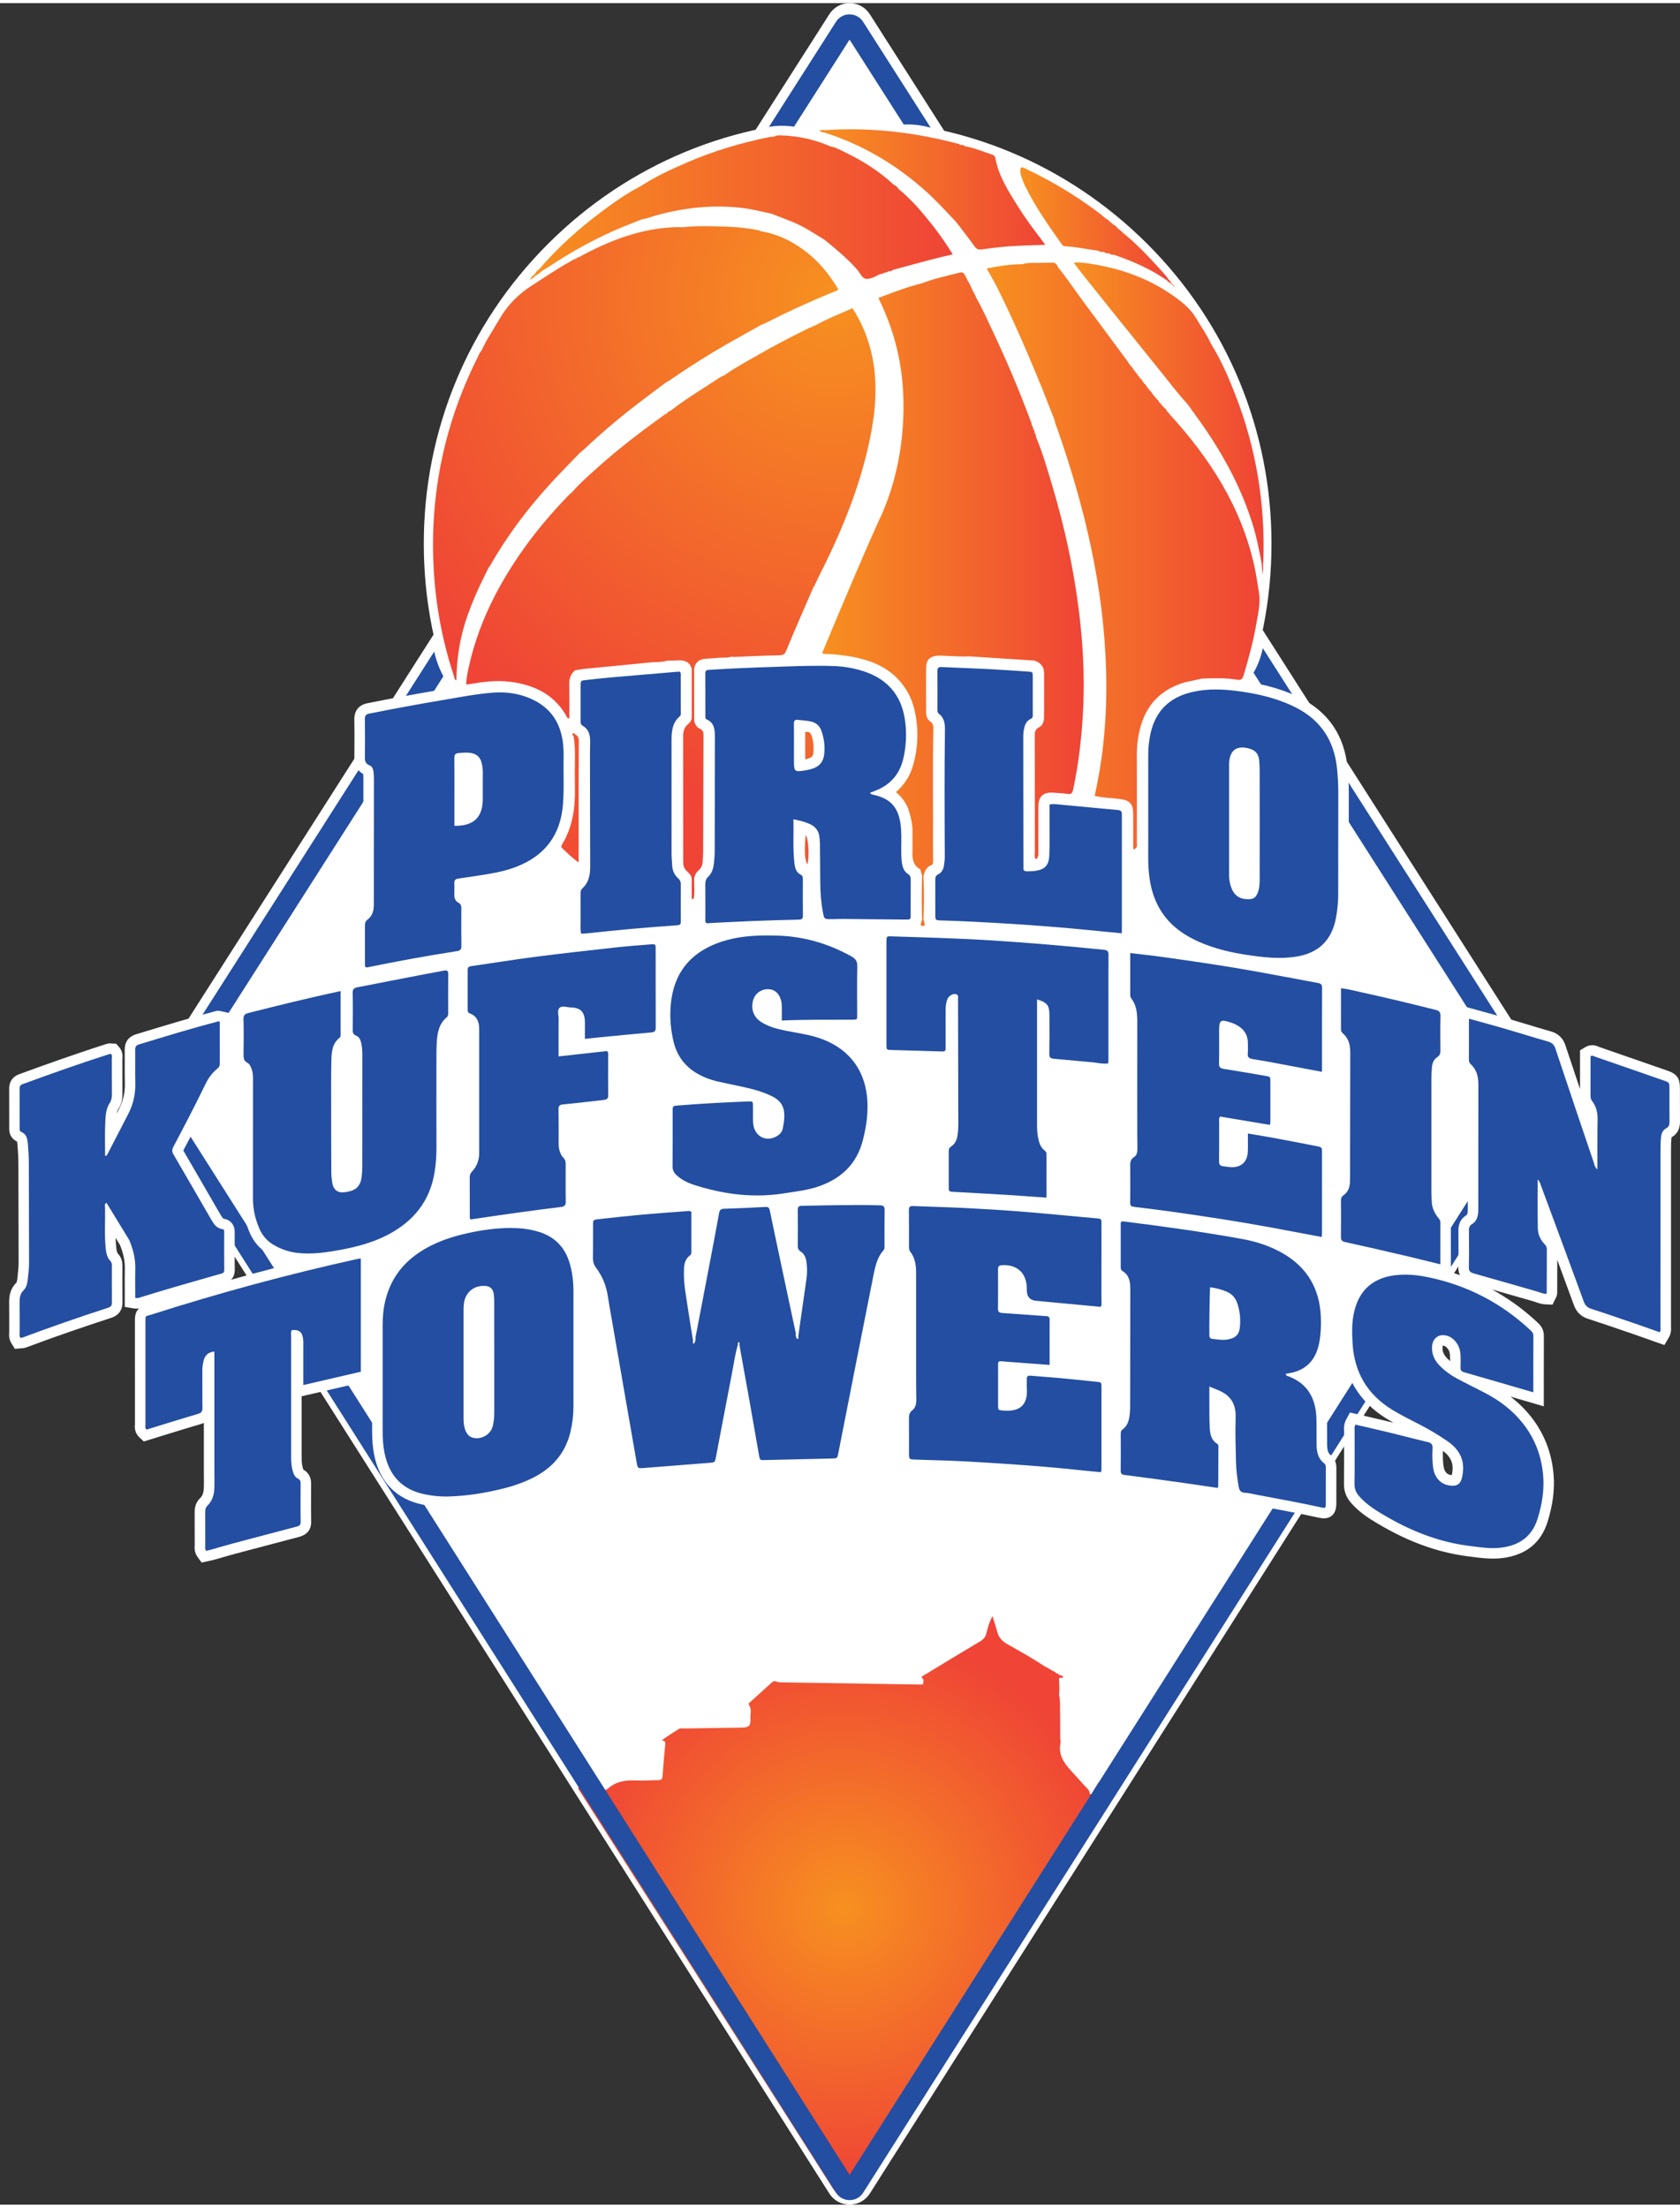 <?xml version="1.0" encoding="UTF-8"?>
<svg xmlns="http://www.w3.org/2000/svg" xmlns:xlink="http://www.w3.org/1999/xlink" id="Layer_1" version="1.1" viewBox="0 0 826.62 1083.01" width="137" height="180">
  
  <rect x="0" y="0" width="826.62" height="1083.01" fill="#333333" stroke="none"/>
  
  <defs>
    <style>
      .st0 {
        fill: url(#linear-gradient2);
      }

      .st1 {
        fill: url(#linear-gradient10);
      }

      .st2 {
        fill: #fff;
      }

      .st3 {
        fill: url(#linear-gradient1);
      }

      .st4 {
        fill: #131313;
      }

      .st5 {
        fill: url(#linear-gradient9);
      }

      .st6 {
        fill: url(#linear-gradient8);
      }

      .st7 {
        fill: url(#linear-gradient11);
      }

      .st8 {
        fill: url(#radial-gradient);
      }

      .st9 {
        fill: url(#radial-gradient5);
      }

      .st10 {
        fill: url(#radial-gradient1);
      }

      .st11 {
        fill: #234ea2;
      }

      .st12 {
        fill: url(#linear-gradient12);
      }

      .st13 {
        fill: url(#linear-gradient7);
      }

      .st14 {
        fill: url(#linear-gradient4);
      }

      .st15 {
        fill: url(#linear-gradient5);
      }

      .st16 {
        fill: url(#linear-gradient3);
      }

      .st17 {
        fill: url(#radial-gradient2);
      }

      .st18 {
        fill: url(#linear-gradient6);
      }

      .st19 {
        fill: url(#radial-gradient4);
      }

      .st20 {
        fill: url(#radial-gradient3);
      }

      .st21 {
        fill: url(#linear-gradient);
      }
    </style>
    <radialGradient id="radial-gradient" cx="415.3" cy="936.73" fx="415.3" fy="936.73" r="137.25" gradientUnits="userSpaceOnUse">
      <stop offset="0" stop-color="#f79020"/>
      <stop offset="1" stop-color="#ef4436"/>
    </radialGradient>
    <linearGradient id="linear-gradient" x1="485.46" y1="271.99" x2="619.72" y2="271.99" gradientUnits="userSpaceOnUse">
      <stop offset="0" stop-color="#f79020"/>
      <stop offset="1" stop-color="#ef4436"/>
    </linearGradient>
    <radialGradient id="radial-gradient1" cx="409.55" cy="145.33" fx="409.55" fy="145.33" r="253.62" xlink:href="#radial-gradient"/>
    <linearGradient id="linear-gradient1" x1="404.55" y1="293.24" x2="533.19" y2="293.24" xlink:href="#linear-gradient"/>
    <radialGradient id="radial-gradient2" cx="409.55" cy="145.33" fx="409.55" fy="145.33" r="253.62" xlink:href="#radial-gradient"/>
    <linearGradient id="linear-gradient2" x1="528.31" y1="204.38" x2="621.74" y2="204.38" xlink:href="#linear-gradient"/>
    <linearGradient id="linear-gradient3" x1="403.14" y1="91.66" x2="514.34" y2="91.66" xlink:href="#linear-gradient"/>
    <linearGradient id="linear-gradient4" x1="502.02" y1="109.39" x2="576.37" y2="109.39" xlink:href="#linear-gradient"/>
    <radialGradient id="radial-gradient3" cx="450.63" cy="198.28" fx="450.63" fy="198.28" r="312.62" xlink:href="#radial-gradient"/>
    <radialGradient id="radial-gradient4" cx="450.63" cy="198.28" fx="450.63" fy="198.28" r="312.62" xlink:href="#radial-gradient"/>
    <linearGradient id="linear-gradient5" x1="260.84" y1="100.63" x2="468.79" y2="100.63" xlink:href="#linear-gradient"/>
    <linearGradient id="linear-gradient6" x1="577.7" y1="139.51" x2="578.12" y2="139.51" xlink:href="#linear-gradient"/>
    <linearGradient id="linear-gradient7" x1="577.66" y1="139.3" x2="577.7" y2="139.3" xlink:href="#linear-gradient"/>
    <linearGradient id="linear-gradient8" x1="577.03" y1="138.96" x2="577.66" y2="138.96" xlink:href="#linear-gradient"/>
    <linearGradient id="linear-gradient9" x1="576.31" y1="137.96" x2="576.37" y2="137.96" xlink:href="#linear-gradient"/>
    <linearGradient id="linear-gradient10" x1="576.36" y1="138.28" x2="576.98" y2="138.28" xlink:href="#linear-gradient"/>
    <linearGradient id="linear-gradient11" x1="576.98" y1="138.62" x2="577.03" y2="138.62" xlink:href="#linear-gradient"/>
    <linearGradient id="linear-gradient12" x1="576.31" y1="137.96" x2="576.37" y2="137.96" xlink:href="#linear-gradient"/>
    <radialGradient id="radial-gradient5" cx="450.63" cy="198.28" fx="450.63" fy="198.28" r="312.62" xlink:href="#radial-gradient"/>
  </defs>
  <g>
    <path class="st2" d="M417.07,472.56c-113.92,0-206.61-92.68-206.61-206.61S303.15,59.34,417.07,59.34s206.61,92.68,206.61,206.61-92.68,206.61-206.61,206.61Z"/>
    <path class="st2" d="M417.07,61.28c113.04,0,204.67,91.63,204.67,204.67s-91.63,204.67-204.67,204.67-204.67-91.63-204.67-204.67S304.04,61.28,417.07,61.28M417.07,57.4c-55.71,0-108.08,21.69-147.47,61.08-39.39,39.39-61.08,91.76-61.08,147.47s21.69,108.08,61.08,147.47c39.39,39.39,91.76,61.08,147.47,61.08s108.08-21.69,147.47-61.08c39.39-39.39,61.08-91.76,61.08-147.47s-21.69-108.08-61.08-147.47c-39.39-39.39-91.76-61.08-147.47-61.08h0Z"/>
  </g>
  <g>
    <path class="st2" d="M418.03,1081.07c-3.39,0-6.5-1.71-8.32-4.58L72.52,545.45c-2.04-3.22-2.04-7.37.01-10.59L409.72,6.49c1.82-2.85,4.93-4.56,8.31-4.56s6.49,1.7,8.31,4.56l337.18,528.37c2.05,3.21,2.05,7.37.01,10.59l-337.18,531.04c-1.82,2.86-4.93,4.58-8.32,4.58Z"/>
    <path class="st2" d="M418.03,3.88c2.56,0,5.12,1.22,6.68,3.66l337.18,528.37c1.65,2.59,1.66,5.91,0,8.51l-337.18,531.04c-1.56,2.45-4.12,3.67-6.69,3.67s-5.13-1.22-6.69-3.67L74.16,544.41c-1.65-2.6-1.64-5.91,0-8.51L411.35,7.54c1.56-2.44,4.12-3.66,6.68-3.66M418.03,0c-4.05,0-7.77,2.04-9.95,5.45L70.9,533.82c-2.45,3.85-2.46,8.82-.01,12.67l337.18,531.04c2.18,3.43,5.9,5.47,9.96,5.47s7.78-2.05,9.96-5.47l337.18-531.04c2.45-3.85,2.44-8.83-.01-12.67L427.97,5.45c-2.18-3.41-5.9-5.45-9.95-5.45h0Z"/>
  </g>
  <path class="st8" d="M540.53,875.27c-1.19,1.88-2.34,3.78-3.36,5.76,0,0,0,0,0,0h0c-.33-.01-.94-.02-.94-.04-.05-1.92-1.53-2.93-2.63-4.16-2.17-2.43-4.38-4.83-6.57-7.24-3.46-3.81-6.39-7.81-5.23-13.45.17-.84-.09-1.78-.15-2.67,0,0,0,0,0,0-.01-4.33.04-8.65-.06-12.98-.06-2.76.16-5.54-.5-8.26h0s0,0,0,0c.37-2.75.01-5.51,0-8.26.21-.05.4-.12.59-.22h0s0,0,0,0c.52.14,1.28.24,1.4-.23.12-.45-.66-.7-1.11-.96-.08-.05-.21-.01-.32-.02-.17-.16-.36-.2-.58-.14h-.01c-.24-.57-.73-.71-1.28-.76,0,0,0,0,0,0,0,0,0,0,0,0,0,0,0,0,0,0-.53-.69-1.23-1.09-2.08-1.24l-.03-.02c-.25-.56-.74-.7-1.28-.73-.24-.56-.73-.7-1.27-.76,0,0,0,0,0,0,0,0,0,0,0,0-.13-.39-.43-.49-.8-.48l-.06-.03c-6.04-4.08-12.42-7.59-18.75-11.19-2.67-1.52-4.21-3.45-4.94-6.32-.64-2.5-1.5-4.94-2.26-7.41-1.4,2.8-2.32,5.54-2.95,8.34-.43,1.92-1.4,3.1-3.07,4.09-8.88,5.27-17.71,10.64-26.54,16-.83.51-1.84.82-2.41,1.72,1.61.95.93,2.2.79,3.43-.58.05-.91.11-1.24.1-22.7-.35-45.4-.7-68.1-1.07-.89-.01-1.86,0-2.65-.34-.99-.42-1.62-.28-2.38.41-3.56,3.26-7.17,6.48-10.75,9.72-.37.34-.99.67-.51,1.33,1.53,2.1.62,4.49.72,6.72.17,3.59-.67,4.34-4.25,4.4-9.33.16-18.66.28-27.98.43-1,.02-2.1-.29-2.98.28-2.75,1.79-5.66,3.36-8.4,5.66,1.45.06,1.85.56,1.73,1.73-.51,5.25-.97,10.52-1.35,15.78-.1,1.42-.67,1.97-2.07,1.97-3.6.02-7.2.35-10.79.16-5.09-.27-9.82.39-13.82,3.85-.34.29-.77.46-1.14.71-.83.57-1.15-.35-1.71-.58-.23-1.14-1.03-1.97-1.63-2.91-.83-1.31-1.66-2.61-2.49-3.91-2.44,2.49-5.16,4.71-8,6.66,41.65,65.36,83.3,130.73,124.95,196.09.54.85,1.09,1.71,1.75,2.47,3.72,4.32,9.47,4.36,13.18.04,1.09-1.27,1.95-2.75,2.85-4.17,28.61-44.89,57.21-89.77,85.82-134.66,11.12-17.46,22.24-34.92,33.37-52.37-2.35-3.15-4.27-6.63-5.73-10.31Z"/>
  <path class="st11" d="M390.7,60.78l27.32-42.82,26.65,41.77c.59-.03,1.17-.05,1.76-.05,4.03,0,7.87.57,11.5,1.6l-33.24-52.08c-1.56-2.44-4.12-3.66-6.68-3.66s-5.12,1.22-6.68,3.66l-32.98,51.68c2.1-.34,4.22-.53,6.36-.53s4.03.15,5.98.43Z"/>
  <path class="st11" d="M761.89,537.56l-140.56-220.26c-.81,4.28-2.38,8.36-4.54,12.11l135.56,212.42-334.31,526.52L83.72,541.83l134.44-210.67c-2.04-3.77-3.56-7.86-4.51-12.17l-139.49,218.57c-1.65,2.59-1.66,5.91,0,8.51l337.18,531.04c1.56,2.45,4.12,3.67,6.69,3.67s5.13-1.22,6.69-3.67l337.18-531.04c1.65-2.6,1.64-5.91,0-8.51Z"/>
  <path class="st4" d="M515.11,818.9c-.18.04-.31,0-.42-.08.12.06.25.1.42.08Z"/>
  <g>
    <g>
      <path class="st11" d="M315.32,723.28c-3.75,0-4.23-2.76-4.65-5.19-2.83-16.26-13.3-76.46-13.3-76.46-.29-1.64-.57-3.28-.81-4.93-.7-4.86-2.48-9.22-5.31-12.98-1.47-1.95-2.13-4.04-2.08-6.56.07-3.49.06-7.05.05-10.5,0-1.88-.01-3.76,0-5.64.01-3.77,1.05-4.92,4.83-5.35,6.91-.78,14.26-1.59,21.5-2.24,5.73-.52,11.56-.95,17.2-1.36l5.02-.37.21-.02c.3-.04.6-.07.93-.07,1,0,1.94.31,2.79.92l1.08.77v20.82c0,.88.03,2.72-1.71,4.01-1.83,1.35-1.93,3.26-1.95,6.51v.29c-.03,4.18.61,8.27,1.29,12.59.18,1.13.36,2.26.52,3.39.23,1.58.47,3.17.72,4.75l.11-.56c1.81-9.42,3.62-18.85,5.41-28.27,1.43-7.5,2.82-14.84,4.12-22.09.49-2.73,2.12-4.15,4.85-4.24,7.37-.23,14.05-.52,20.44-.88.14,0,.27-.01.4-.01,3.54,0,4.16,2.97,4.36,3.95,2.06,9.94,4.17,19.88,6.28,29.81l.37,1.73c1.31,6.17,2.62,12.33,3.94,18.5.78-5.47,1.56-10.94,2.34-16.41.32-2.22.34-4.54.06-7.09-.22-2.07-.74-3.17-1.79-3.82-2.6-1.61-2.58-4.18-2.57-5.03.04-5.59.07-11.54-.01-17.46-.03-2.12.75-4.66,4.63-4.74l1.87-.04c7.85-.15,15.97-.31,23.98-.31,4.56,0,8.7.05,12.67.15,2.21.06,4.83.97,4.76,4.99-.06,3.97-.06,8.01-.05,11.92,0,1.85,0,3.71,0,5.56v.25c.02.82.04,2.34-1.15,3.68-2.78,3.13-3.58,7.22-4.43,11.56l-.24,1.22c-4.33,21.63-8.66,43.63-12.84,64.91l-4.1,20.85c-.75,3.79-1.79,4.68-5.57,4.77-11.02.25-22.02.5-33.02.77-.4.01-.69.02-.94.02-3.77,0-4.2-2.46-4.58-4.63-.63-3.6-1.26-7.19-1.89-10.79-.78-4.46-1.55-8.93-2.35-13.39-1.13-6.35-2.28-12.71-3.43-19.06-.26,1.46-.52,2.91-.8,4.36-1.75,8.92-3.48,18.01-5.14,26.8-.83,4.39-1.67,8.78-2.51,13.18-.71,3.7-1.68,4.56-5.48,4.86-10.75.86-21.5,1.71-32.26,2.53-.72.06-1.29.09-1.75.09Z"/>
      <path class="st2" d="M420.42,591.26c4.2,0,8.4.04,12.59.15,1.79.05,2.27.64,2.25,2.36-.09,5.84-.03,11.68-.04,17.52,0,.77.1,1.55-.5,2.22-3.54,3.98-4.29,9.08-5.28,13.99-5.72,28.58-11.31,57.18-16.95,85.77-.52,2.63-.51,2.62-3.12,2.68-11,.25-22,.5-33.01.76-.34,0-.63.02-.88.02-1.57,0-1.65-.29-2.04-2.49-1.42-8.06-2.8-16.13-4.23-24.18-1.79-10.04-3.61-20.07-5.42-30.11-.01-.46.37-1.19-.41-1.19h0c-.48,0-.32.7-.29,1.12-1.49,5.06-2.17,10.28-3.18,15.44-2.62,13.32-5.1,26.66-7.65,39.99-.49,2.53-.51,2.56-3.14,2.77-10.75.86-21.5,1.71-32.25,2.53-.64.05-1.15.09-1.56.09-1.59,0-1.67-.56-2.12-3.15-4.4-25.3-8.8-50.6-13.2-75.9-.31-1.77-.62-3.54-.88-5.31-.75-5.21-2.64-9.97-5.8-14.17-1.15-1.53-1.6-3.06-1.56-4.96.1-5.39.02-10.79.04-16.18,0-2.41.03-2.51,2.54-2.79,7.14-.8,14.29-1.59,21.44-2.24,7.38-.67,14.78-1.18,22.17-1.73.3-.02.6-.09.94-.09.38,0,.8.09,1.28.43v14.23c0,1.69,0,3.37,0,5.06,0,.78.09,1.57-.67,2.14-3.04,2.26-2.97,5.6-2.99,8.86-.04,5.53,1.05,10.94,1.84,16.38.81,5.55,1.76,11.08,2.65,16.62-.12.6-.24,1.21.39,1.68.63-.93,1-1.89.79-3.01,2.51-13.08,5.02-26.16,7.52-39.25,1.4-7.37,2.8-14.74,4.13-22.12.26-1.46.84-2.06,2.39-2.11,6.84-.22,13.67-.5,20.5-.89.09,0,.17,0,.25,0,1.36,0,1.58.71,1.83,1.89,2.18,10.52,4.42,21.04,6.65,31.55,2.04,9.64,4.11,19.27,6.16,28.91h0c-.17.66-.05,1.29.22,1.88.12.26.2.7.52.7.08,0,.17-.03.28-.09.44-.25.21-.77.15-1.18,1.35-9.43,2.7-18.87,4.04-28.3.37-2.57.35-5.15.07-7.73-.25-2.29-.89-4.44-3-5.75-1.11-.69-1.36-1.6-1.35-2.81.04-5.84.07-11.68-.01-17.52-.02-1.62.48-2.08,2.1-2.11,8.6-.17,17.2-.35,25.81-.35M420.42,586.09c-8.01,0-16.12.16-23.97.31l-1.94.04c-4.48.09-7.23,2.91-7.17,7.36.08,5.4.06,10.84.02,16-1.18-5.59-2.36-11.21-3.52-16.79-1.08-5.23-4.78-6.01-6.89-6.01-.17,0-.35,0-.54.02-6.35.36-13.01.65-20.37.88-3.94.12-6.61,2.44-7.32,6.37-1.08,6.01-2.22,12.08-3.4,18.26,0-.74,0-1.48,0-2.22v-1.47s0-14.23,0-14.23v-2.65l-2.15-1.55c-1.3-.93-2.74-1.4-4.3-1.4-.54,0-.99.06-1.26.09h-.11c-1.66.14-3.37.26-5.07.39-5.61.41-11.42.84-17.14,1.36-7.24.66-14.33,1.44-21.55,2.25-5.05.57-7.11,2.86-7.13,7.91,0,1.89,0,3.79,0,5.68,0,3.42.02,6.97-.05,10.42-.06,3.08.79,5.75,2.6,8.16,2.56,3.41,4.18,7.38,4.82,11.8.24,1.69.54,3.37.82,4.99l.08.47,4.89,28.11c2.77,15.93,5.54,31.86,8.31,47.79l.02.1c.41,2.38,1.27,7.34,7.2,7.34.59,0,1.18-.04,1.95-.1,11.45-.88,22.74-1.77,32.27-2.53,4.92-.39,6.89-2.15,7.81-6.96.84-4.38,1.67-8.76,2.5-13.14,1.09-5.76,2.21-11.64,3.34-17.52.32,1.78.64,3.57.96,5.35.79,4.47,1.57,8.94,2.35,13.4.62,3.59,1.25,7.18,1.88,10.77.39,2.2,1.19,6.77,7.13,6.77.27,0,.58,0,.94-.02,11.06-.26,22.06-.52,33.06-.77,5.05-.11,7.08-1.84,8.07-6.84,1.38-7.02,2.76-14.02,4.14-21.03,4.17-21.22,8.49-43.17,12.81-64.73l.24-1.23c.81-4.15,1.51-7.74,3.83-10.34,1.86-2.09,1.82-4.44,1.81-5.44v-.21c0-1.86,0-3.71,0-5.57,0-3.9-.02-7.94.05-11.88.07-4.58-2.72-7.5-7.28-7.62-3.99-.1-8.15-.15-12.73-.15h0ZM391.4,628.81c-.3-1.42-.6-2.84-.91-4.27l-.4-1.91c-.46-2.15-.91-4.31-1.38-6.48.61.9,1.42,1.67,2.44,2.3.27.17.46.8.58,1.9.25,2.34.23,4.45-.05,6.45-.09.67-.19,1.34-.28,2h0ZM341.96,630.17c-.19-1.77-.3-3.51-.29-5.25v-.3c.02-3.12.18-3.91.9-4.45.71-.53,1.23-1.11,1.63-1.71-.74,3.9-1.49,7.8-2.24,11.7h0Z"/>
    </g>
    <g>
      <path class="st11" d="M348.26,455.26c-.66,0-1.26-.11-1.82-.34l-.67-.27-.43-.58c-1.03-1.38-.95-2.84-.9-3.72,0-.15.02-.29.02-.43,0-2.14,0-4.28,0-6.43,0-3.24,0-6.49-.03-9.73-.02-1.81.22-3.91,2.18-5.8,1.15-1.11,1.8-2.62,2.05-4.76.27-2.29.4-4.39.4-6.42.02-18.65.04-37.3.08-55.95,0-3.54-.34-5.16-2.49-6.1-1.53-.66-2.27-1.98-2.19-3.92v-.19c0-2.29,0-4.59,0-6.88,0-4.59.01-9.33-.04-13.99-.03-2.72,1.45-4.18,4.39-4.36h.16c11.24-.74,22.5-1.15,33.06-1.5l2.56-.09c5.87-.2,11.94-.41,17.93-.41,2.97,0,5.69.05,8.31.15,5.03.19,10.04,1.09,14.9,2.67,12.79,4.16,20.23,12.92,22.1,26.03.94,6.59.68,13.22-.78,19.69-1.69,7.48-5.76,12.98-12.11,16.39,7.1,2.96,10.46,8.68,11.02,18.33.14,2.5.11,5,.09,7.42-.02,1.39-.03,2.77-.02,4.16.02,1.46.08,3.18.41,4.9.38,2.02,1.1,2.7,1.68,3.07,2.59,1.65,2.58,4.14,2.57,5.34-.02,3.06-.02,6.12-.02,9.18,0,2.55,0,5.11,0,7.66-.01,2.64-.37,5.02-4.58,5.02l-7.12-.07c-8.08-.08-16.17-.17-24.25-.24h-.4c-.93,0-1.85.02-2.78.05-.83.02-1.67.04-2.5.05h-.76c-4.38,0-5.16-1.62-5.88-5.33-.88-4.54-1.33-9.36-1.39-15.21-.07-6.3-.12-12.59-.15-18.89,0-1.32-.1-2.49-.28-3.6-.32-1.9-1.26-3.11-3.05-3.92-1.4-.64-2.85-1.1-4.5-1.52,0,1.42-.01,2.81-.02,4.18-.04,4.83-.08,9.4.46,13.94.26,2.2.69,3.11,1.7,3.61,2.46,1.22,2.46,3.58,2.45,4.58v3.85c-.03,4.58-.05,9.32.03,13.96.05,2.98-1.55,4.52-4.76,4.6-8.64.2-15.8.41-22.53.68-4.65.18-9.3.42-13.94.66-2.19.11-4.37.22-6.56.33-.15,0-.3.03-.44.05-.38.05-.76.09-1.15.09ZM393.22,355.28c.03,2.22.02,4.43.01,6.65v2.96s0,7.06,0,7.06c0,1.25,0,2.52.07,3.29.76-.05,1.92-.24,3.33-.48.69-.11,1.42-.33,2.19-.57,2.56-.77,3.84-2.3,4.14-4.83.42-3.65-.02-7.24-1.31-10.68-.54-1.45-1.48-2.27-3.04-2.69-1.27-.34-2.63-.46-4.07-.58-.44-.04-.87-.08-1.31-.12Z"/>
      <path class="st2" d="M402.52,325.99c2.74,0,5.47.04,8.21.15,4.84.19,9.58,1.05,14.2,2.55,11.71,3.81,18.6,11.77,20.34,23.94.89,6.25.66,12.55-.74,18.75-1.73,7.67-6.21,13.06-13.58,15.96-.93.37-1.87.74-2.79,1.1.19.71.74.81,1.27.93,9.04,1.91,13.32,6.53,13.95,17.45.22,3.81.02,7.64.07,11.46.02,1.79.11,3.57.45,5.35.38,1.99,1.15,3.7,2.84,4.77,1.27.81,1.38,1.85,1.37,3.14-.04,5.62,0,11.23-.02,16.85,0,2.23-.04,2.44-2,2.44-.21,0-.44,0-.69,0-10.22-.1-20.44-.22-30.66-.3-.14,0-.28,0-.42,0-1.77,0-3.54.09-5.3.1-.26,0-.51,0-.74,0-2.72,0-2.76-.24-3.35-3.26-.95-4.86-1.29-9.79-1.34-14.73-.07-6.29-.12-12.58-.15-18.87,0-1.35-.1-2.68-.32-4.02-.47-2.78-1.99-4.69-4.53-5.85-2.46-1.12-5.03-1.76-8.19-2.4.16,7.54-.35,14.61.49,21.66.27,2.27.8,4.47,3.12,5.62,1,.5,1.02,1.33,1.02,2.26-.01,5.95-.07,11.91.03,17.86.03,1.8-.8,1.94-2.23,1.97-7.52.17-15.05.38-22.57.68-6.84.27-13.69.65-20.53.98-.49.02-.98.13-1.46.13-.28,0-.57-.04-.85-.15-.61-.81-.36-1.74-.36-2.61-.02-5.39.02-10.78-.03-16.18-.02-1.52.2-2.76,1.39-3.91,1.75-1.68,2.54-3.88,2.82-6.32.26-2.24.42-4.46.42-6.71.02-18.65.04-37.3.08-55.94,0-3.49-.24-6.82-4.05-8.48-.81-.35-.63-1.1-.63-1.74-.01-6.97.04-13.93-.04-20.89-.02-1.71.94-1.69,2.13-1.76,10.98-.71,21.98-1.12,32.98-1.48,6.8-.23,13.6-.49,20.41-.49M392.95,377.83c.94,0,2.25-.22,4.1-.53.88-.15,1.74-.41,2.6-.67,3.48-1.04,5.46-3.41,5.87-6.99.47-4.06-.02-8.05-1.45-11.89-.84-2.24-2.44-3.66-4.8-4.28-2.19-.58-4.43-.59-6.65-.87-.17-.02-.34-.03-.48-.03-1.09,0-1.53.6-1.51,1.89.06,3.47.02,6.95.02,10.42,0,2.35,0,4.71,0,7.06,0,4.56,0,5.89,2.3,5.89M402.52,320.82c-6.03,0-12.12.21-18.01.41l-2.57.09c-10.58.35-21.85.76-33.15,1.49h-.15c-6.39.4-6.83,5.45-6.82,6.98.05,4.64.05,9.37.04,13.94,0,2.3,0,4.6,0,6.9v.08c-.17,4.23,2.56,5.88,3.74,6.39.61.27.95.41.94,3.73-.04,18.65-.06,37.3-.08,55.95,0,1.93-.13,3.93-.38,6.12-.23,1.99-.84,2.78-1.27,3.2-2.71,2.61-3,5.64-2.98,7.69.03,3.23.03,6.52.03,9.71,0,2.15,0,4.29,0,6.44,0,.09,0,.18-.01.27-.06,1.06-.19,3.28,1.41,5.42l.86,1.15,1.34.54c.87.35,1.81.53,2.79.53.6,0,1.1-.06,1.47-.11.09-.01.17-.02.26-.03,2.17-.1,4.36-.22,6.55-.33,4.57-.23,9.29-.47,13.92-.65,6.72-.26,13.86-.48,22.48-.67,5.78-.13,7.01-3.98,7.24-6.19.84,3.28,2.49,5.94,8.09,5.94h.77c.85,0,1.7-.03,2.55-.05.91-.02,1.81-.05,2.72-.05h.38c8.07.07,16.13.15,24.2.24l6.46.07c.28,0,.52,0,.74,0,7.14,0,7.16-5.71,7.17-7.59.01-2.54,0-5.08,0-7.62,0-3.07,0-6.14.02-9.21,0-1.4.03-5.12-3.77-7.54-.29-.18-.48-1.1-.53-1.37-.29-1.53-.35-3.11-.36-4.45-.02-1.34,0-2.68.02-4.09.03-2.47.06-5.01-.09-7.6-.5-8.73-3.22-14.69-8.56-18.39,4.85-3.78,8.12-9.06,9.6-15.61,1.53-6.78,1.81-13.72.82-20.62-2-13.98-10.25-23.7-23.86-28.13-5.09-1.65-10.34-2.59-15.6-2.8-2.66-.1-5.41-.15-8.41-.15h0ZM395.81,372.27c0-.11,0-.22,0-.32v-7.06c0-.99,0-1.98,0-2.97,0-1.25,0-2.52,0-3.8.76.08,1.47.19,2.11.36.83.22,1.07.52,1.29,1.1,1.14,3.05,1.53,6.24,1.16,9.48-.18,1.52-.74,2.18-2.22,2.63l-.09.03c-.69.21-1.34.4-1.87.49-.13.02-.26.04-.39.06h0ZM396.34,424.18c-.07-.16-.2-.58-.33-1.62-.52-4.37-.48-8.86-.44-13.61,0-.23,0-.47,0-.7.29.11.58.24.86.36,1.01.46,1.39.94,1.57,1.99.16.97.24,2.01.25,3.19.02,4.02.04,7.99.07,11.85-.54-.58-1.21-1.07-1.99-1.47h0Z"/>
    </g>
    <g>
      <path class="st11" d="M651.44,742.82c-.57,0-1.16-.1-2.04-.3-10.35-2.24-20.6-4.16-31.96-6.25-.54-.1-1.08-.21-1.62-.33-1.17-.25-2.27-.49-3.28-.52-3.15-.08-5.04-1.86-5.63-5.27-.83-4.76-1.25-8.71-1.34-12.43l-.08-3.15c-.15-6.19-.31-12.58-.09-18.9.19-5.52-1.93-8.88-6.9-10.89-.28-.11-.57-.23-.85-.35,0,.86,0,1.68,0,2.51,0,1.24,0,2.48,0,3.72,0,3.07,0,6.24.14,9.32.16,3.55.55,5.33,2.43,6.52,1.88,1.18,1.87,3.16,1.87,4-.02,6.4-.04,12.81-.08,19.21,0,.85-.37,1.44-.56,1.75-.03.04-.06.09-.09.15l-.84,1.66-7.09-1.05c-3.85-.58-7.71-1.15-11.58-1.69-9.39-1.31-19.1-2.67-28.67-3.87-1.09-.14-4.4-.55-4.34-4.81.07-4.95.05-9.99.03-14.86v-2.95c-.01-.9-.02-3,1.98-4.46,1.8-1.32,2.28-3.3,2.54-6.49.12-1.54.12-3.09.13-4.74l.02-20c.01-11.91.02-23.82.05-35.72.01-3.77-.63-5.43-2.52-6.59-2.2-1.34-2.2-3.47-2.19-4.17.01-5.64.01-11.27.01-16.77v-5.82s.37-.61.37-.61c1.02-1.69,2.46-1.95,3.23-1.95.23,0,.45.02.66.05,18.87,2.39,39.02,5.1,58.77,8.73,7.7,1.41,14.37,3.77,20.39,7.21,12.67,7.24,19.45,18.39,20.15,33.14.23,4.89-.02,9.25-.78,13.34-1.5,8.17-5.63,13.58-12.3,16.13,6.95,4.24,10.61,11.2,10.9,20.77.08,2.51.07,5.05.06,7.5,0,1.89-.01,3.79.02,5.68.06,3.55.84,5.58,2.69,7.01,1.87,1.45,1.87,3.4,1.87,4.45,0,2.16,0,4.32,0,6.48,0,3.69,0,7.37-.02,11.06,0,1.13-.03,4.57-3.48,4.57h0ZM598.15,654.69c1.3.16,2.52.31,3.71.31.78,0,1.48-.07,2.13-.2,2.46-.51,3.24-1.3,3.48-3.54.42-3.95.01-7.68-1.23-11.1-.66-1.82-1.77-3.03-3.49-3.81-1.48-.67-3.1-1.19-4.89-1.59-.16,5.32-.29,16.68-.25,19.86.18.02.35.04.53.06Z"/>
      <path class="st2" d="M552.49,599.29c.13,0,.25.02.37.03,19.6,2.49,39.17,5.13,58.6,8.7,6.88,1.26,13.48,3.43,19.58,6.91,11.99,6.85,18.2,17.27,18.85,31.02.2,4.27.04,8.53-.73,12.75-1.48,8.06-5.77,13.49-14.11,15.16-.44.09-.88.16-1.32.24-.39.07-.77.14-1.11.2.2,1.14,1.03,1.08,1.6,1.31,9.34,3.67,13.21,10.95,13.5,20.53.13,4.38,0,8.76.08,13.14.06,3.46.74,6.73,3.69,9.01.85.66.87,1.49.86,2.4,0,5.84.02,11.68-.02,17.53,0,1.5-.09,2-.9,2-.35,0-.83-.09-1.49-.24-10.64-2.31-21.33-4.3-32.04-6.27-1.77-.33-3.53-.84-5.3-.89-2.21-.06-2.84-1.32-3.15-3.13-.69-3.99-1.21-8-1.3-12.04-.17-7.3-.42-14.61-.17-21.9.23-6.61-2.5-10.94-8.52-13.38-1.33-.54-2.65-1.1-4.41-1.83,0,2.43-.01,4.42,0,6.4.03,4.38-.05,8.77.15,13.14.14,3.25.43,6.58,3.64,8.59.66.41.66,1.12.66,1.8-.02,6.4-.04,12.8-.08,19.21,0,.2-.19.39-.37.74-5.58-.82-11.21-1.69-16.85-2.48-9.56-1.33-19.12-2.67-28.7-3.87-1.57-.2-2.1-.61-2.08-2.21.08-5.95.04-11.91.02-17.86,0-.93.08-1.74.93-2.37,2.83-2.07,3.33-5.2,3.58-8.37.14-1.79.13-3.59.13-5.39.03-18.42.02-36.85.07-55.27,0-3.52-.44-6.77-3.76-8.8-.8-.49-.96-1.11-.96-1.95.02-7.4,0-14.8,0-21.89.35-.58.7-.69,1.02-.69M601.86,657.58c.88,0,1.76-.07,2.65-.25,3.44-.71,5.16-2.33,5.53-5.79.45-4.17.07-8.28-1.37-12.26-.88-2.44-2.47-4.21-4.86-5.28-2.68-1.2-5.48-1.89-8.37-2.29-.27,1.54-.5,22.41-.38,23.88.08.97.51,1.41,1.43,1.51,1.79.19,3.57.48,5.37.48M552.49,594.11c-2.24,0-4.23,1.17-5.45,3.21l-.74,1.23v6.31c0,5.57,0,11.28,0,17,0,3.53,1.86,5.42,3.43,6.38.67.41,1.29.79,1.29,4.37-.03,11.96-.04,23.91-.05,35.87,0,6.47-.01,12.94-.02,19.41v.46c0,1.59,0,3.09-.12,4.52-.23,2.83-.59,3.95-1.49,4.61-3.06,2.24-3.05,5.49-3.04,6.55v2.86c.03,4.89.05,9.96-.02,14.91-.03,1.98.56,6.66,6.6,7.42,9.52,1.2,19.21,2.55,28.57,3.86,3.93.55,7.87,1.14,11.67,1.71,1.74.26,3.47.52,5.2.77l3.67.54,1.66-3.25c.21-.33.58-.96.8-1.82,1.27,6.12,6.01,6.92,8.03,6.98.78.02,1.77.23,2.81.46.56.12,1.13.24,1.69.35,11.32,2.08,21.53,3.99,31.88,6.23.86.19,1.7.35,2.59.35,1.41,0,6.03-.51,6.07-7.14.02-3.71.02-7.42.02-11.12,0-2.14,0-4.28,0-6.42,0-1.17,0-4.27-2.87-6.5-.97-.75-1.63-1.89-1.68-5.01-.03-1.86-.03-3.77-.02-5.63,0-2.47.01-5.03-.06-7.59-.3-9.91-4.03-16.24-8.61-20.28,4.45-2.84,8.43-7.73,9.97-16.08.79-4.29,1.05-8.84.81-13.93-.74-15.69-7.96-27.56-21.45-35.26-6.28-3.59-13.21-6.04-21.21-7.51-19.78-3.63-39.99-6.35-58.88-8.74-.22-.03-.57-.07-1.02-.07h0ZM600.19,652.32c0-3.59.08-9.62.17-14.14.45.17.89.35,1.32.54,1.08.49,1.7,1.16,2.12,2.33,1.12,3.09,1.47,6.34,1.09,9.94-.06.54-.15.79-.19.87-.1.06-.43.24-1.25.41-.48.1-1,.15-1.6.15-.53,0-1.08-.04-1.66-.09h0ZM602.72,705.19c-.33-.32-.7-.62-1.12-.88-.78-.49-1.08-1.23-1.22-4.44-.13-3.03-.13-6.03-.13-9.21,0-.66,0-1.31,0-1.97,1.94,1.54,2.69,3.66,2.57,6.89-.11,3.2-.13,6.41-.1,9.6h0Z"/>
    </g>
    <g>
      <path class="st11" d="M812.31,655.05c-2.6-.93-5.21-1.86-7.83-2.76l-3.25-1.11c-6.22-2.13-12.65-4.34-19-6.38-2.74-.88-4.41-2.51-5.42-5.27-5.82-15.95-11.81-32.11-17.66-47.86,0,3.65.01,7.21.08,10.81.04,2.35.93,4.48,2.56,6.16.82.84,1.9,2.21,1.88,4.46-.03,4.5-.04,9.01-.04,13.52,0,2.57,0,5.13-.02,7.7,0,.82-.35,1.42-.52,1.7l-.74,1.52h-1.73c-1.54-.05-2.9-.52-4.09-.94-.44-.15-.87-.3-1.31-.43-3.42-.98-6.83-1.96-10.24-2.94-6.82-1.96-13.63-3.92-20.46-5.83-1.94-.54-4.51-1.72-4.39-5.71.14-4.7.1-9.51.07-14.16l-.02-3.62c0-1.25-.02-3.84,2.82-5.54.81-.48,1.65-1.38,1.78-4.32.06-1.3.04-2.59.02-3.97,0-.66-.02-1.33-.02-1.99v-13.99c0-13.99.01-27.98.04-41.96.01-3.91-.84-6.36-2.83-8.18-1.23-1.13-1.83-2.53-1.82-4.29.02-4.89.02-9.78.02-14.9v-8.57s3.27.91,3.27.91c1.86.52,3.69,1.02,5.49,1.51,4.05,1.11,7.88,2.15,11.75,3.28,3.16.92,6.32,1.87,9.47,2.83,3.96,1.2,8.06,2.44,12.1,3.59,2.89.82,4.6,2.44,5.53,5.27,5.12,15.45,10.41,31.09,15.59,46.38v-.75c0-3.31.02-6.73.08-10.1.06-2.99-.6-5.31-2.06-7.29-.61-.82-1.42-2.14-1.41-4,.02-5,.02-10,.02-14.96v-6.25s1.25-.75,1.25-.75c.69-.42,1.43-.63,2.19-.63.98,0,1.73.36,2.18.57.07.03.13.07.19.09,10.9,3.75,22.24,7.68,33.68,11.68,3.78,1.32,4.49,2.35,4.5,6.46,0,1.8,0,3.56,0,5.33,0,3.62-.01,7.23.03,10.85.01,1.09.04,3.98-3.05,5.6-.27.14-.98.52-1.16,2.45-.14,1.57-.21,3.31-.21,5.49,0,13.69-.01,71.89-.02,87.3,0,.13.01.27.02.41.05.83.14,2.21-.75,3.71l-1.08,1.84-5.47-1.95Z"/>
      <path class="st2" d="M722.77,499.6c5.99,1.66,11.62,3.15,17.21,4.78,7.21,2.1,14.37,4.37,21.59,6.42,2.02.57,3.1,1.52,3.78,3.59,6.18,18.62,12.48,37.2,18.78,55.78.36,1.07.42,2.36,1.85,3.58,0-4.39,0-8.26,0-12.13.01-4.16,0-8.31.08-12.47.06-3.24-.62-6.24-2.56-8.88-.55-.74-.91-1.48-.91-2.45.03-6.62.01-13.24.01-19.75.31-.19.6-.26.86-.26.58,0,1.05.36,1.52.52,11.24,3.86,22.46,7.76,33.68,11.68,2.77.97,2.76,1.02,2.77,4.06,0,5.39-.03,10.79.02,16.18.02,1.45-.22,2.52-1.67,3.28-1.73.91-2.37,2.67-2.53,4.51-.17,1.9-.22,3.81-.22,5.72-.01,29.1,0,58.2-.02,87.3,0,.85.24,1.76-.37,2.8-3.76-1.33-7.53-2.7-11.32-4-7.42-2.54-14.83-5.11-22.3-7.51-2.01-.65-3.05-1.7-3.78-3.7-6.88-18.85-13.87-37.66-20.85-56.47-.4-1.09-.62-2.31-1.79-3.56,0,8.29-.09,16.11.05,23.92.05,2.97,1.17,5.73,3.3,7.91.75.77,1.16,1.53,1.15,2.64-.05,7.08-.04,14.16-.06,21.23,0,.18-.17.37-.31.66-1.67-.06-3.2-.82-4.79-1.28-10.24-2.92-20.46-5.91-30.72-8.77-1.76-.49-2.56-1.1-2.5-3.14.17-5.95.08-11.91.05-17.86,0-1.38.11-2.44,1.56-3.31,2.31-1.39,2.93-3.88,3.03-6.42.09-2.02.01-4.04.01-6.07,0-18.65,0-37.3.04-55.95,0-3.85-.7-7.38-3.67-10.1-.73-.66-.99-1.41-.98-2.37.03-6.51.01-13.02.01-20.08M717.6,492.8v11.97c0,5.12,0,10-.01,14.89-.01,2.5.88,4.59,2.66,6.21,1.2,1.1,2,2.59,1.99,6.27-.03,14.01-.04,28.24-.04,42.01v13.95c0,.67,0,1.34.01,2.01.02,1.34.03,2.61-.02,3.84-.05,1.2-.25,2.04-.53,2.21-4.1,2.46-4.08,6.32-4.07,7.77,0,1.2.01,2.4.02,3.6.03,4.63.07,9.43-.07,14.09-.09,2.95.93,6.78,6.28,8.27,6.81,1.9,13.72,3.89,20.41,5.81,3.43.99,6.85,1.97,10.28,2.95.35.1.75.24,1.17.39,1.3.45,2.91,1.01,4.84,1.09l3.37.13,1.43-2.93c.28-.47.87-1.52.88-3,0-2.53.01-5.07.01-7.6,0-2.83,0-5.67.02-8.5,2.73,7.4,5.46,14.81,8.15,22.18,1.29,3.54,3.53,5.71,7.06,6.85,6.3,2.03,12.69,4.22,18.87,6.34l3.34,1.14c2.58.88,5.21,1.82,7.75,2.73,1.17.42,2.35.84,3.52,1.25l4.02,1.42,2.16-3.68c1.28-2.18,1.16-4.2,1.1-5.17,0-.09-.01-.17-.01-.25,0-15.45,0-30.9.01-46.36,0-13.64,0-27.29,0-40.93,0-2.08.06-3.75.2-5.26.02-.26.06-.44.09-.56,2.78-1.58,4.17-4.19,4.13-7.75-.04-3.59-.03-7.26-.03-10.8,0-1.78,0-3.55,0-5.33,0-5.25-1.4-7.24-6.23-8.93-11.34-3.96-22.63-7.88-33.57-11.64l-.04-.02c-.56-.27-1.72-.82-3.29-.82-1.23,0-2.42.34-3.52,1l-2.51,1.51v7.73c0,3.76,0,7.56,0,11.35-2.41-7.16-4.81-14.33-7.17-21.47-1.22-3.67-3.53-5.88-7.28-6.94-4.02-1.14-8.1-2.37-12.05-3.57-3.11-.94-6.32-1.91-9.51-2.84-3.88-1.13-7.72-2.18-11.77-3.29-1.8-.49-3.63-.99-5.5-1.51l-6.55-1.81h0Z"/>
    </g>
    <g>
      <path class="st11" d="M7.82,657.93c-.88-1.42-.79-2.81-.73-3.74.01-.18.03-.35.02-.53-.01-1.95,0-3.91,0-5.86,0-2.65.01-5.3-.03-7.94-.04-2.45-.09-5.8,2.83-8.63.8-.78,1.07-2.4,1.25-4.03l.08-.7c.26-2.44.51-4.74.5-7.08-.03-7.85-.04-15.69-.05-23.54-.01-8.45-.02-16.89-.06-25.34-.01-2.85-.17-5.86-.47-9.19-.23-2.45-.58-3.24-1.64-3.68-2.48-1.03-2.43-3.4-2.41-4.17v-6.85c0-4.19,0-8.38-.02-12.57-.01-2.36,1.05-3.94,3.15-4.71,11.78-4.31,27.31-9.9,42.99-14.9.31-.1.63-.15.96-.15.2,0,.42.02.64.05l1.08.06.74.82c1.22,1.4,1.09,2.97,1.02,3.82-.01.13-.03.27-.03.4.01,2.55.01,5.1.01,7.66,0,3.18,0,6.35.02,9.53.01,1.6-.15,3.72-1.54,5.88-1.47,2.28-1.59,5.13-1.72,8.15l-.03.65c-.1,2.2-.12,4.43-.12,6.65,2.21-4.27,4.41-8.53,6.6-12.8,2.26-4.39,3.28-8.97,3.14-14.01-.09-3.12-.07-6.28-.06-9.33.01-2.3.02-4.59,0-6.89-.01-1-.05-4.06,3.66-5.18l2.06-.63c12.11-3.68,24.62-7.49,37.1-10.76l.32-.08h.38c.41,0,.72.08.93.14.07.02.17.05.3.08l2.01.46v7.27c0,5.17-.01,10.29.02,15.42.01,1.9-.72,3.4-2.24,4.59-2.02,1.59-3.71,3.81-5.15,6.8-5.12,10.59-10.56,20.98-15.68,30.64-.41.77-.4.8-.17,1.18,3.45,5.87,6.85,11.77,10.25,17.67,2.71,4.7,5.42,9.4,8.15,14.09l.13.22c1.29,2.21,2.1,3.48,3.77,3.7.94.13,3.12.77,3.1,4,0,1.85,0,3.6,0,5.34-.01,4.35-.02,8.85.04,13.27.05,3.49-2.75,4.19-3.67,4.42l-.33.08-8.09,2.32c-5.49,1.57-10.98,3.14-16.47,4.74-4.04,1.18-8.14,2.44-12.11,3.66l-2.54.78c-.59.19-1.4.44-2.45.44h0c-.37,0-.76-.03-1.15-.1l-2.15-.36v-2.19c0-1.45,0-2.91-.01-4.36-.02-3.3-.03-6.71.04-10.08.08-3.73-.63-7.5-2.16-11.52l-.16-.43c-.14-.4-.28-.77-.42-1-2.31-3.81-4.64-7.6-6.97-11.4,0,.4-.01.79-.02,1.18-.07,4.56-.13,8.88.35,13.23.21,1.87.54,3.32,1.53,4.37,1.49,1.58,1.49,3.38,1.49,4.25v3.48c-.02,4.71-.03,9.57.02,14.35.01.99.04,3.99-3.61,5.18-14.29,4.63-28.47,9.56-42.13,14.67-.61.23-1.15.24-1.51.25h-.18s-1.59.15-1.59.15l-.84-1.35Z"/>
      <path class="st2" d="M107.48,500.87c.09,0,.24.06.65.16,0,6.95-.02,13.8.02,20.65,0,1.13-.37,1.85-1.25,2.54-2.61,2.05-4.45,4.75-5.88,7.7-4.99,10.3-10.28,20.44-15.64,30.56-.67,1.26-.96,2.27-.12,3.7,6.19,10.55,12.24,21.18,18.4,31.75,1.35,2.31,2.68,4.77,5.79,5.19.92.12.86.87.86,1.54,0,6.18-.05,12.36.03,18.54.02,1.67-1.09,1.69-2.13,1.99-8.19,2.35-16.39,4.68-24.57,7.07-4.84,1.41-9.66,2.91-14.48,4.39-.58.18-1.14.39-1.89.39-.22,0-.46-.02-.72-.06,0-4.81-.08-9.6.02-14.39.09-4.34-.79-8.47-2.33-12.49-.24-.63-.44-1.29-.79-1.86-3.67-6.03-7.36-12.04-11.04-18.05-1.21.59-.72,1.48-.71,2.14.13,6.85-.41,13.71.35,20.55.24,2.16.68,4.24,2.23,5.86.7.74.78,1.56.78,2.47,0,5.96-.04,11.91.02,17.87.02,1.43-.34,2.21-1.82,2.69-14.19,4.59-28.27,9.49-42.24,14.7-.3.11-.65.07-1.02.1-.59-.94-.31-1.96-.32-2.92-.03-4.61.04-9.22-.03-13.82-.04-2.49,0-4.76,2.04-6.74,1.44-1.4,1.8-3.59,2.02-5.61.29-2.68.6-5.35.59-8.06-.06-16.29-.04-32.59-.11-48.88-.01-3.14-.2-6.29-.48-9.42-.22-2.35-.61-4.75-3.23-5.83-.96-.4-.81-1.24-.81-2,0-6.41.01-12.81-.02-19.22,0-1.13.26-1.84,1.46-2.27,14.21-5.2,28.47-10.26,42.88-14.86.05-.02.11-.02.17-.02.16,0,.33.04.52.05.66.76.35,1.68.35,2.53.03,5.73-.02,11.46.04,17.19.01,1.61-.22,3.05-1.13,4.45-1.98,3.06-2.01,6.65-2.16,10.09-.23,5.24-.06,10.51-.06,15.72.15.06.28.09.39.09.39,0,.54-.36.69-.64,3.46-6.67,6.91-13.35,10.35-20.03,2.46-4.79,3.58-9.85,3.43-15.26-.15-5.39.01-10.79-.06-16.18-.02-1.44.34-2.22,1.83-2.67,12.98-3.95,25.94-7.92,39.06-11.36.01,0,.03,0,.04,0M107.48,495.7h-.67l-.69.17c-12.53,3.29-25.08,7.11-37.22,10.8l-2.04.62c-2.08.63-5.57,2.47-5.49,7.69.03,2.27.02,4.6,0,6.85-.02,3.07-.03,6.24.06,9.4.13,4.59-.81,8.76-2.86,12.75-.39.75-.77,1.5-1.16,2.26.18-.87.46-1.65.89-2.32,1.78-2.76,1.97-5.49,1.95-7.3-.03-3.17-.03-6.4-.02-9.53,0-2.55,0-5.1-.01-7.65,0-.02.01-.09.02-.16.08-.96.3-3.52-1.65-5.74l-1.43-1.63-2.03-.11c-.22-.03-.55-.07-.94-.07-.6,0-1.19.09-1.75.27-15.72,5.02-31.28,10.61-43.08,14.93-1.82.67-4.87,2.48-4.85,7.16.02,4.2.02,8.39.02,12.59,0,2.2,0,4.41,0,6.61v.16c-.09,4.11,2.28,5.85,3.83,6.54.07.25.15.72.23,1.61.3,3.26.45,6.19.46,8.96.03,8.41.05,16.83.06,25.24.01,7.88.02,15.76.05,23.64,0,2.19-.23,4.42-.49,6.79l-.07.7c-.19,1.73-.4,2.3-.51,2.49-3.68,3.6-3.62,7.91-3.58,10.49.04,2.62.03,5.31.03,7.91,0,1.96,0,3.92,0,5.87,0,.11-.01.23-.02.35-.07,1.1-.2,3.15,1.12,5.27l1.68,2.7,3.11-.28h.06c.43-.01,1.34-.03,2.36-.41,13.63-5.09,27.77-10.01,42.02-14.63,2.04-.66,5.46-2.54,5.4-7.66-.05-4.76-.04-9.61-.03-14.31v-3.5c0-1.02.01-3.71-2.19-6.03-.42-.45-.67-1.28-.84-2.87-.18-1.64-.28-3.3-.33-4.96.73,1.19,1.46,2.39,2.18,3.58.02.05.12.33.2.54.06.16.12.31.17.47,1.41,3.7,2.06,7.15,1.99,10.54-.07,3.4-.06,6.83-.04,10.15,0,1.45.01,2.9.01,4.35v4.37l4.31.73c.53.09,1.06.13,1.58.13,1.45,0,2.56-.35,3.22-.56l.18-.06,2.28-.7c3.98-1.22,8.09-2.49,12.13-3.67,5.48-1.6,10.98-3.17,16.47-4.74,2.69-.77,5.39-1.54,8.08-2.32.08-.02.16-.04.24-.06,5.15-1.29,5.65-5.3,5.63-6.97-.06-4.39-.05-8.88-.04-13.22,0-1.75,0-3.5,0-5.25v-.09c.02-4.32-2.86-6.24-5.34-6.58-.43-.06-.93-.8-1.89-2.44l-.13-.22c-2.73-4.68-5.44-9.38-8.15-14.07-3.19-5.53-6.48-11.23-9.77-16.85,5.05-9.54,10.41-19.79,15.46-30.22,1.27-2.62,2.72-4.55,4.42-5.89,2.16-1.7,3.24-3.93,3.23-6.64-.03-5.12-.03-10.35-.02-15.41v-5.2s0-4.12,0-4.12l-4.01-.92c-.08-.02-.14-.04-.19-.05-.28-.08-.86-.24-1.62-.24h0Z"/>
    </g>
    <g>
      <path class="st11" d="M219.33,737.25c-3.46,0-6.95-.36-10.67-1.1-12.12-2.42-19.53-9.99-22.03-22.51-.66-3.29-.96-6.85-.96-11.23,0-17.22,0-51.93,0-51.93,0-4.94.5-9.29,1.52-13.31,2.61-10.28,8.48-18.55,17.43-24.58,7-4.72,15.2-7.96,25.8-10.2,7.64-1.62,14.43-2.41,20.76-2.41,1.1,0,2.2.02,3.3.07,4.14.18,7.92.83,11.58,1.99,8.44,2.67,14.04,8.34,16.62,16.86,1.36,4.48,2.03,9.29,2.04,14.71.02,6.61.01,13.22.01,19.83v16.88c0,6.65,0,13.29,0,19.94,0,4.47-.53,8.94-1.57,13.29-2.44,10.2-8.53,18.05-18.09,23.33-4.93,2.72-10.42,4.78-17.28,6.47-9.63,2.38-18.51,3.65-27.17,3.89-.43.01-.86.02-1.29.02ZM237.98,633.61c-3.94,0-6.68,2.49-7.15,6.5-.11.93-.16,1.84-.16,2.72-.01,17.73-.01,35.46,0,53.19,0,1.74.11,3.76.91,5.52.51,1.12,1.05,1.44,1.52,1.6.47.16.98.25,1.51.25,2.32,0,4.56-1.55,5.21-3.61.7-2.19.79-4.59.79-6.86,0-6.45,0-12.9,0-19.35v-14.08c0-6.36,0-12.73,0-19.1v-.22c0-1.69,0-3.28-.23-4.8-.19-1.3-.58-1.68-1.83-1.75-.19-.01-.37-.02-.55-.02Z"/>
      <path class="st2" d="M251.19,602.56c1.06,0,2.13.02,3.19.07,3.71.16,7.35.75,10.92,1.87,7.67,2.42,12.6,7.49,14.93,15.15,1.38,4.55,1.92,9.23,1.93,13.96.02,9.44,0,18.88,0,28.32,0,9.44,0,18.88,0,28.32,0,4.29-.5,8.52-1.5,12.69-2.34,9.75-8.11,16.85-16.83,21.66-5.25,2.89-10.86,4.79-16.65,6.23-8.75,2.16-17.6,3.57-26.62,3.81-.41.01-.81.02-1.22.02-3.41,0-6.8-.38-10.16-1.05-11.36-2.27-17.77-9.31-20-20.48-.71-3.55-.91-7.12-.91-10.72,0-17.31,0-34.62,0-51.93,0-4.28.38-8.5,1.44-12.68,2.5-9.82,8.01-17.44,16.37-23.07,7.57-5.1,16.05-7.95,24.89-9.82,6.67-1.41,13.41-2.35,20.23-2.35M234.6,705.98c3.33,0,6.65-2.18,7.68-5.42.79-2.48.91-5.06.91-7.65,0-8.87,0-17.73,0-26.6s.01-17.28-.01-25.93c0-1.79,0-3.61-.25-5.37-.37-2.58-1.83-3.83-4.25-3.96-.24-.01-.47-.02-.7-.02-5.24,0-9.1,3.44-9.72,8.78-.12,1-.18,2.01-.18,3.02-.01,17.73-.01,35.46,0,53.2,0,2.25.19,4.48,1.14,6.58.63,1.39,1.56,2.47,3.03,2.98.77.27,1.56.39,2.36.39M251.19,597.39c-6.51,0-13.48.81-21.3,2.46-10.93,2.32-19.42,5.68-26.7,10.59-9.5,6.4-15.72,15.17-18.5,26.09-1.08,4.23-1.6,8.79-1.6,13.95v1.83c0,16.7,0,33.4,0,50.09,0,4.55.32,8.28,1.01,11.73,2.68,13.45,11,21.94,24.06,24.54,3.89.78,7.54,1.15,11.17,1.15.45,0,.91,0,1.36-.02,8.84-.24,17.91-1.53,27.73-3.96,7.09-1.75,12.78-3.89,17.91-6.72,10.22-5.64,16.74-14.05,19.36-24.99,1.09-4.54,1.64-9.21,1.64-13.89,0-6.74,0-13.49,0-20.23v-8.1s0-8.4,0-8.4c0-6.65,0-13.29,0-19.94-.01-5.67-.72-10.73-2.15-15.45-2.85-9.39-9.01-15.64-18.32-18.58-3.87-1.22-7.88-1.91-12.25-2.11-1.12-.05-2.27-.07-3.42-.07h0ZM234.06,700.74c-.03-.05-.08-.14-.13-.26-.48-1.06-.67-2.35-.68-4.45-.02-17.73-.01-35.46,0-53.19,0-.78.05-1.6.15-2.42.31-2.68,1.9-4.17,4.47-4.21.13,1.23.14,2.57.14,3.99v.21c.02,6.37.01,12.74.01,19.11v6.8s0,7.33,0,7.33c0,6.42,0,12.85,0,19.27,0,2.06-.08,4.22-.67,6.08-.31.98-1.57,1.81-2.75,1.81-.19,0-.37-.02-.54-.07h0Z"/>
    </g>
    <g>
      <path class="st11" d="M151.56,617.68c-1.87,0-3.71-.1-5.47-.29-4.28-.47-8.46-1.85-12.41-4.08-3.82-2.16-6.64-5.3-8.4-9.33-2.26-5.2-3.41-10.49-3.41-15.72-.01-13.31,0-26.61.01-39.92v-18.64c.02-1.59.02-2.97-.43-4.22-.18-.52-.62-1.73-.9-1.89-3.36-1.73-3.33-4.72-3.31-6.51l.02-1.85c.05-5,.1-10.18-.06-15.23-.14-4.11,2.48-5.24,4.45-5.74,14.37-3.62,29.71-7.43,45.38-10.79l3.13-.67v7.93c0,5.58,0,11.01,0,16.44v.18c.01.72.03,2.42-1.52,3.67-2.86,2.29-2.94,5.73-3.03,9.72-.14,5.84-.12,11.8-.11,17.57v4.96c.01,10.17.02,20.99.09,31.67.01,1.75.18,3.52.49,5.25.36,2.01,1.35,2.29,2.37,2.29.18,0,.36-.01.55-.03,4.48-.51,5.97-1.77,6.36-5.38.16-1.42.31-2.92.31-4.41v-18.97c0-12.21,0-24.43.02-36.64,0-1.87-.17-3.53-.54-5.08-.22-.92-.51-1.45-.87-1.59-3.35-1.27-3.33-4.16-3.32-5.25.06-5.92.12-12.04-.03-18.12-.07-2.99,1.44-4.81,4.48-5.39,6.17-1.19,12.34-2.39,18.5-3.59,4.62-.9,9.24-1.8,13.87-2.7,1.68-.33,3.37-.63,5.05-.93,1.74-.31,3.47-.63,5.2-.96.46-.09.86-.13,1.24-.13,1.37,0,2.23.58,2.71,1.06,1.15,1.16,1.13,2.77,1.13,3.3-.05,4.99-.04,10.06-.03,14.98v4.21c0,.88,0,2.71-1.66,4.11-2.97,2.5-3.72,5.91-3.99,10.96-.11,2.09-.12,4.14-.13,6.6v7.04c-.02,12.48-.03,24.97.01,37.45.01,4.28-.3,8.48-.94,12.5-2.33,14.58-10.65,25.65-24.72,32.88-6.63,3.41-14.05,5.74-24.07,7.56-5.03.92-10.46,1.77-16.04,1.77h0Z"/>
      <path class="st2" d="M219.29,475.87c.89,0,1.26.49,1.25,1.75-.06,6.4-.03,12.81-.02,19.21,0,.8-.05,1.54-.74,2.12-4,3.35-4.65,8.01-4.91,12.8-.12,2.24-.13,4.49-.13,6.74-.01,14.83-.04,29.66.01,44.5.01,4.06-.27,8.09-.91,12.08-2.31,14.43-10.57,24.42-23.35,30.99-7.36,3.78-15.28,5.85-23.35,7.32-5.16.94-10.34,1.72-15.58,1.72-1.72,0-3.45-.08-5.18-.28-4.07-.45-7.87-1.75-11.42-3.76-3.33-1.88-5.76-4.57-7.3-8.11-2.04-4.7-3.19-9.58-3.2-14.69-.02-19.44.02-38.88.03-58.32,0-1.79.03-3.58-.59-5.32-.47-1.31-.98-2.72-2.15-3.32-1.89-.97-1.93-2.44-1.91-4.19.06-5.73.14-11.47-.04-17.19-.07-2.06.75-2.71,2.5-3.15,14.89-3.75,29.8-7.45,45.29-10.77,0,7.26,0,14.22,0,21.17,0,.65.09,1.32-.55,1.83-3.79,3.04-3.9,7.43-4,11.68-.18,7.52-.1,15.05-.1,22.58,0,10.56.01,21.12.08,31.68.01,1.9.19,3.82.53,5.69.51,2.84,2.25,4.42,4.92,4.42.27,0,.55-.02.84-.05,4.51-.51,8.02-1.93,8.64-7.67.17-1.57.32-3.12.32-4.69,0-18.54,0-37.08.02-55.62,0-1.92-.17-3.81-.61-5.68-.35-1.48-1.01-2.86-2.47-3.41-1.44-.55-1.66-1.45-1.65-2.81.06-6.07.11-12.14-.03-18.2-.04-1.91.77-2.48,2.39-2.79,10.79-2.08,21.58-4.2,32.37-6.29,3.41-.66,6.85-1.23,10.26-1.9.28-.05.53-.08.75-.08M219.29,470.7h0c-.55,0-1.12.06-1.74.18-1.71.33-3.43.64-5.15.95-1.7.31-3.41.61-5.11.94-4.62.89-9.24,1.8-13.85,2.7-6.17,1.2-12.34,2.41-18.51,3.6-.82.16-1.54.38-2.17.66v-.13l-6.26,1.34c-15.72,3.37-31.09,7.19-45.47,10.82-5.77,1.45-6.49,5.84-6.41,8.33.17,5,.11,10.15.06,15.13l-.02,1.84c-.02,1.82-.06,5.95,4.05,8.46.11.26.23.6.31.83.29.83.29,2,.29,3.35v.23c0,6.1,0,12.19-.01,18.29-.01,13.35-.03,26.69-.01,40.04,0,5.59,1.23,11.22,3.63,16.75,1.98,4.56,5.18,8.11,9.49,10.55,4.26,2.41,8.77,3.89,13.4,4.4,1.85.2,3.78.31,5.75.31,5.79,0,11.35-.87,16.5-1.81,10.28-1.87,17.93-4.28,24.79-7.81,14.85-7.63,23.62-19.33,26.09-34.77.66-4.15.99-8.49.98-12.91-.04-12.46-.03-25.14-.02-37.4v-7.08c0-2.42.02-4.43.13-6.46.24-4.44.8-7.21,3.07-9.12,2.6-2.18,2.59-5.12,2.59-6.09v-4.25c-.02-4.89-.03-9.95.02-14.9.02-2.13-.61-3.86-1.87-5.14-1.17-1.18-2.78-1.83-4.55-1.83h0ZM168.66,579.88s-.02-.09-.03-.15c-.29-1.59-.44-3.21-.45-4.81-.07-10.65-.08-21.48-.08-31.65,0-1.66,0-3.31,0-4.97-.01-5.74-.03-11.68.11-17.49.1-4.33.33-6.38,2.06-7.77.49-.39.89-.82,1.21-1.25.38.26.76.49,1.15.67,0,.03.01.05.02.08.32,1.35.47,2.82.47,4.49-.01,12.04-.01,24.08-.02,36.11,0,6.5,0,13,0,19.51,0,1.35-.14,2.78-.29,4.13-.21,1.94-.29,2.66-4.09,3.09-.02,0-.03,0-.05,0h0Z"/>
    </g>
    <g>
      <path class="st11" d="M629.43,472.27c-5.41,0-10.75-.67-15.26-1.33-10.14-1.48-18.18-3.64-25.3-6.79-2.2-.97-4.4-2.12-6.55-3.4-11.04-6.62-17.55-16.83-19.35-30.35-.44-3.33-.64-6.86-.62-11.11.03-5.58.02-11.17.02-16.75v-14.41c0-6.13,0-12.25,0-18.38,0-3.79.42-7.58,1.26-11.26,2.69-11.8,10.15-19.21,22.19-22.04,3.94-.93,8.04-1.38,12.51-1.38,3.07,0,6.3.21,9.84.65,10.2,1.26,18.38,3.25,25.76,6.27,1.61.66,3.28,1.43,5.08,2.36,12.74,6.54,19.95,17.29,21.43,31.96.44,4.37.65,8.42.63,12.37-.04,9.33-.03,18.66-.03,27.99,0,7.08,0,14.15-.01,21.23,0,4.5-.41,8.83-1.2,12.87-2.36,12.08-9.8,19.13-22.1,20.93-2.65.39-5.37.58-8.3.58h0ZM611.23,368.78c-1.23,0-3.53,0-3.89,5.07-.02.28-.02.55-.02.83v54.23c0,1.73.29,3.44.86,5.09,1.03,2.97,2.8,4.24,5.92,4.24,1.6,0,1.8-.14,2.38-1.67.71-1.87.72-3.99.72-6.23v-.16c.02-6.45.02-12.89.01-19.34v-14c0-6.28,0-12.57-.01-18.85,0-2-.07-3.63-.22-5.14-.21-2.2-.97-3.09-3.13-3.66-.99-.26-1.87-.39-2.64-.39Z"/>
      <path class="st2" d="M598.32,337.65c3.17,0,6.35.24,9.52.63,8.6,1.07,17.05,2.8,25.11,6.1,1.66.68,3.29,1.44,4.88,2.26,12.21,6.26,18.68,16.41,20.04,29.92.4,4.02.63,8.05.62,12.1-.06,16.41,0,32.81-.04,49.22,0,4.15-.36,8.29-1.15,12.38-2.16,11.05-8.83,17.24-19.94,18.87-2.65.39-5.29.55-7.92.55-4.98,0-9.94-.58-14.89-1.31-8.46-1.23-16.76-3.11-24.63-6.59-2.16-.95-4.24-2.04-6.26-3.26-10.79-6.47-16.48-16.18-18.11-28.48-.48-3.57-.61-7.16-.59-10.76.04-7.87.01-15.73.01-23.6,0-8.65,0-17.31,0-25.96,0-3.61.39-7.16,1.19-10.68,2.5-10.99,9.41-17.55,20.26-20.1,3.95-.93,7.93-1.31,11.92-1.31M614.12,440.82c2.67,0,3.82-.8,4.79-3.33.9-2.36.89-4.84.89-7.31.03-8.87.01-17.74.01-26.61s.01-17.07-.01-25.6c0-1.79-.06-3.6-.23-5.38-.31-3.31-1.87-5.08-5.04-5.92-1.21-.32-2.31-.48-3.3-.48-3.93,0-6.12,2.51-6.47,7.48-.02.34-.02.67-.02,1.01,0,18.08,0,36.15,0,54.23,0,2.04.34,4.02,1,5.94,1.4,4.04,4.14,5.98,8.37,5.98h0M598.32,332.48c-4.68,0-8.96.47-13.1,1.45-12.9,3.03-21.24,11.32-24.12,23.98-.88,3.88-1.33,7.86-1.32,11.84,0,6.07,0,12.13,0,18.2v7.75c0,2.28,0,4.57,0,6.85,0,5.48.01,11.15-.02,16.72-.02,4.38.18,8.02.64,11.46,1.91,14.34,8.83,25.18,20.58,32.23,2.24,1.34,4.54,2.54,6.83,3.55,7.35,3.25,15.6,5.46,25.98,6.98,4.61.67,10.07,1.36,15.64,1.36,3.06,0,5.89-.2,8.67-.61,13.32-1.96,21.71-9.91,24.27-23,.82-4.2,1.24-8.7,1.25-13.36.01-7.08.01-14.17.01-21.25,0-9.17,0-18.64.03-27.96.02-4.04-.2-8.18-.64-12.64-1.57-15.6-9.25-27.04-22.82-34-1.87-.96-3.6-1.76-5.29-2.45-7.6-3.1-16-5.15-26.43-6.44-3.65-.45-6.98-.67-10.16-.67h0ZM610.58,371.44s.19-.08.65-.08c.53,0,1.22.11,1.98.31.77.2.99.4.99.4h0s.15.24.22,1.01c.14,1.43.2,2.99.21,4.91.02,6.3.01,12.6.01,18.9v6.69s0,7.26,0,7.26c0,6.45,0,12.89-.01,19.34v.15c0,2.09-.01,3.9-.55,5.33-2,0-2.78-.58-3.44-2.5-.48-1.38-.72-2.81-.72-4.24,0-12.75,0-25.51,0-38.26v-15.97c0-.21,0-.43,0-.64.12-1.74.52-2.47.65-2.59,0,0,0,0,0,0h0Z"/>
    </g>
    <g>
      <path class="st11" d="M538.83,725c-1.92-.17-3.84-.35-5.75-.56-20.45-2.24-40.46-3.51-57.32-4.46-5.69-.32-11.5-.5-17.11-.67-2.81-.08-5.63-.17-8.44-.27-4.44-.16-5.52-1.31-5.53-5.83,0-2.03,0-4.05,0-6.08,0-3.59,0-7.18-.02-10.76-.01-1.45-.03-4.14,2.62-6.17.24-.19.99-.76.99-3.11,0-1.26-.02-2.52-.05-3.78-.02-1.33-.04-2.65-.05-3.98,0-18.21-.01-36.42,0-54.63,0-4.21-.67-6.79-2.33-8.92-1.18-1.52-1.18-3.08-1.18-4.12v-4.93c.02-4.23.03-8.61-.03-12.9-.01-.98.09-2.42,1.16-3.5,1.16-1.17,2.72-1.17,3.23-1.17.13,0,.27,0,.42.01,3.71.16,7.42.29,11.14.41,4.75.16,9.65.32,14.49.57,11.14.57,20.25,1.15,28.67,1.83,7.62.62,15.35,1.34,22.83,2.04,4.7.44,9.4.88,14.11,1.3,2.53.23,4.01,1.91,3.87,4.4-.02.4-.01.81,0,1.21v.66s0,7.54,0,7.54c0,9.63,0,19.25-.02,28.88,0,.21.01.43.03.65.06,1.03.14,2.44-.65,3.9l-.81,1.52-30.89-2.89-.78-.08c-.49-.05-.98-.1-1.48-.13-6.28-.37-7.3-1.48-7.3-7.9v-.67c0-2.85-.78-5.16-2.27-6.7-1.45-1.5-3.63-2.29-6.29-2.29-.14,0-.28,0-.43,0,.02,6.11.05,12.29-.02,18.39,4.82.31,9.64.66,14.46,1.02l5.23.38c.54.04,1.08.08,1.62.1,2.49.12,4.09,1.79,4.09,4.25-.02,5.54-.01,11.07-.01,16.68v8.46s-23.84-1.79-23.84-1.79c-.33-.03-.67-.06-1-.1-.17-.02-.34-.04-.52-.06-.03,6.43-.03,12.81,0,18.99.77.07,1.38.09,1.95.09,2.61,0,4.48-.58,5.55-1.72,1.19-1.27,1.69-3.49,1.49-6.6-.05-.86-.04-1.68-.02-2.47.01-.65.03-1.29,0-1.93-.08-1.4.27-2.52,1.04-3.33.74-.78,1.77-1.18,3.05-1.18.23,0,.48.01.75.04,2.24.21,4.48.37,6.72.54,2.24.17,4.48.33,6.72.54,4.28.4,8.55.84,12.83,1.28,1.99.21,3.98.41,5.97.61,3.34.34,4.81,1.15,4.82,5.09.02,13.59,0,27.18,0,40.77,0,.59-.12,1.03-.22,1.39-.03.11-.07.24-.1.39l-.5,2.22-4.87-.45Z"/>
      <path class="st2" d="M449.02,591.76c.1,0,.2,0,.3,0,8.53.37,17.08.54,25.6.97,9.54.49,19.08,1.06,28.59,1.83,12.32,1,24.61,2.24,36.92,3.33,1.18.1,1.58.59,1.52,1.68-.04.67,0,1.35,0,2.02,0,12.14,0,24.28-.01,36.42,0,1.1.26,2.25-.32,3.34-9.73-.91-19.45-1.82-29.17-2.73-.78-.07-1.56-.17-2.35-.22q-4.87-.29-4.87-5.32c0-.22,0-.45,0-.67,0-7.22-4.27-11.58-11.15-11.58-.4,0-.81.01-1.23.05-1.27.09-1.79.57-1.79,1.85.03,6.52.06,13.04-.02,19.56-.02,1.73.82,2,2.26,2.1,6.61.43,13.22.93,19.84,1.41.56.04,1.12.08,1.68.11,1.06.05,1.63.5,1.63,1.66-.02,7.39-.01,14.78-.01,22.35-7.24-.54-14.15-1.06-21.06-1.58-.67-.05-1.34-.15-2.01-.19-.42-.02-.77-.04-1.05-.04-1.18,0-1.22.35-1.23,2.15-.03,6.52-.03,13.04,0,19.56.01,2.36.08,2.32,2.48,2.53.72.06,1.4.09,2.05.09,6.85,0,10.11-3.45,9.63-11.08-.09-1.46.05-2.92-.03-4.38-.07-1.34.43-1.78,1.51-1.78.16,0,.33,0,.51.03,4.47.42,8.96.67,13.44,1.08,6.26.58,12.52,1.25,18.78,1.88,2.42.24,2.49.24,2.49,2.52.02,13.6,0,27.2,0,40.8,0,.32-.13.63-.26,1.17-2.79-.26-5.56-.49-8.32-.79-19.11-2.09-38.28-3.39-57.46-4.47-8.53-.48-17.07-.63-25.61-.94-3.02-.11-3.04-.13-3.04-3.25-.01-5.62.03-11.24-.02-16.86-.01-1.62.12-2.96,1.61-4.1,1.59-1.22,2.01-3.19,2-5.17,0-2.58-.09-5.17-.09-7.75,0-18.21-.01-36.42,0-54.62,0-3.77-.47-7.42-2.87-10.51-.62-.8-.64-1.64-.64-2.53,0-5.96.05-11.91-.03-17.87-.02-1.54.41-2.05,1.81-2.05M449.02,586.59h0c-2.1,0-3.81.65-5.08,1.94-1.95,1.98-1.91,4.52-1.9,5.35.06,4.25.05,8.6.04,12.81,0,1.66,0,3.33,0,4.99,0,1.13,0,3.49,1.72,5.71,1.27,1.63,1.78,3.76,1.78,7.33-.01,18.21,0,36.42,0,54.63,0,1.34.02,2.67.05,4.01.02,1.25.04,2.5.04,3.75,0,.67-.08,1.02-.12,1.17-3.54,2.81-3.51,6.53-3.49,8.13.03,3.56.02,7.18.02,10.69,0,2.04,0,4.09,0,6.13.01,5.92,2.19,8.19,8.02,8.41,2.82.1,5.64.19,8.46.27,5.6.17,11.39.35,17.05.66,16.83.95,36.78,2.21,57.19,4.44,1.93.21,3.88.39,5.76.56.87.08,1.75.16,2.63.24l4.53.43,1-4.44c.02-.11.05-.19.07-.27.12-.42.31-1.14.31-2.03.01-14.56.02-27.68,0-40.81,0-6.1-3.42-7.28-7.11-7.65-2.05-.21-4.06-.41-6.07-.62-4.03-.41-8.2-.84-12.32-1.23v-6.88c0-5.63,0-11.18.01-16.74,0-1.08-.21-2.08-.6-2.96l9.92.93,10.2.95,3.43.32,1.62-3.04c1.12-2.11,1.01-4.08.95-5.26,0-.17-.02-.33-.02-.5.02-9.61.01-19.22.01-28.84v-7.59c0-.24,0-.48,0-.72,0-.38-.01-.74,0-1.01.22-3.91-2.28-6.77-6.22-7.12-4.71-.42-9.41-.86-14.11-1.3-7.48-.7-15.22-1.42-22.85-2.04-8.44-.68-17.57-1.27-28.75-1.84-4.86-.25-9.77-.41-14.53-.57-3.65-.12-7.42-.24-11.11-.41-.18,0-.36-.01-.53-.01h0ZM496.25,639.4c.03-4.39.02-8.8,0-13.14.94.24,1.7.66,2.27,1.26,1.27,1.31,1.54,3.39,1.54,4.9v.45s0,.22,0,.22c0,2.61,0,4.78,1.04,6.65-1.61-.11-3.23-.23-4.85-.34h0ZM496.25,687.24c-.02-4.44-.02-9.01,0-13.66,1.44.11,2.88.22,4.32.33-.36.87-.59,1.98-.51,3.34.03.51.02,1.11,0,1.74-.02.81-.03,1.72.03,2.69.15,2.27-.15,3.97-.8,4.67-.48.52-1.55.83-3.04.89h0Z"/>
    </g>
    <g>
      <path class="st11" d="M645.62,608.72c-3.15-.59-6.27-1.17-9.37-1.77-14.83-2.87-30.54-5.54-46.7-7.94-9.1-1.35-19.85-2.9-30.63-4.14-.26-.03-.52-.08-.77-.13-.12-.02-.24-.06-.36-.06-2.75-.09-4.36-1.88-4.29-4.78.06-2.78.05-5.63.04-8.38,0-1.12,0-2.24,0-3.36v-1.68c.01-1.22.02-2.44,0-3.66v-.24c-.06-2.07-.13-5.19,3.25-7.25.03-.04.29-.4.28-2.07,0-1.23-.02-2.46-.04-3.69-.02-1.35-.04-2.71-.04-4.07v-10.01c-.01-14.88-.02-29.75.02-44.63.01-3.86-.39-6.98-2.37-9.64-.74-.98-1.09-2.1-1.09-3.42,0-5.22,0-23.42,0-23.42l2.9.35c1.74.21,3.45.41,5.15.61,3.79.44,7.37.86,11.02,1.36,13.95,1.93,30.41,4.31,46.69,7.26,6.59,1.19,13.17,2.43,19.75,3.66,3.24.61,6.48,1.22,9.72,1.82,1.08.2,4.35.81,4.33,4.82-.06,10.48-.05,20.74-.04,31.61v12.98s-9.91-1.87-9.91-1.87c-5.42-1.03-10.7-2.03-15.99-3.01-3.46-.64-7.38-1.37-11.2-1.96-4.42-.68-4.75-3.8-4.56-5.6.09-.8.07-1.66.04-2.58-.02-.64-.03-1.28-.02-1.92.08-3.24-1.33-5.48-4.43-7.07-.54-.28-1.18-.59-1.79-.79-.6-.2-1.83-.6-2.67-.78-.09.86-.09,2.21-.09,2.74,0,1.46,0,2.92.01,4.37.02,3.67.04,7.46-.06,11.2,0,.04,0,.07,0,.11.07.01.14.03.23.04,5.31.83,10.68,1.75,15.88,2.64l4.41.75c3.49.59,4.74,1.49,4.75,5.37.02,6.63.01,13.27,0,19.91,0,.53-.09.98-.16,1.38-.03.14-.06.28-.08.44l-.4,2.59-24.56-4.11c0,.06,0,.11,0,.17-.01,2.49-.01,4.99,0,7.48,0,3.76,0,7.53-.04,11.29.45.05.91.11,1.36.18.66.09,1.29.19,1.88.21.17,0,.34.01.51.01,3.44,0,5.11-1.69,5.24-5.33.07-1.84.05-3.72.03-5.7,0-.96-.02-1.94-.02-2.96v-3.06l3.02.51c1.39.24,2.75.46,4.1.69,2.95.49,5.81.96,8.65,1.49,5.82,1.08,11.63,2.2,17.44,3.33l3.41.66c3.83.74,5.02,1.64,5.02,5.85.01,13.04,0,26.08,0,39.12,0,.49-.03.98-.07,1.58l-.05.87-.16,2.95-7.14-1.33Z"/>
      <path class="st2" d="M556.11,467.3c5.53.67,10.84,1.23,16.13,1.97,15.57,2.16,31.12,4.44,46.59,7.24,9.83,1.78,19.64,3.65,29.46,5.48,1.27.24,2.23.52,2.22,2.26-.07,13.7-.04,27.41-.04,41.49-7.87-1.49-15.35-2.91-22.85-4.31-3.75-.7-7.51-1.39-11.28-1.97-1.7-.26-2.59-.86-2.38-2.77.17-1.56,0-3.14.04-4.72.11-4.42-2-7.47-5.84-9.43-.7-.36-1.42-.7-2.16-.94-1.88-.62-3.2-.99-4.11-.99-1.82,0-2.05,1.48-2.05,5.41,0,5.17.09,10.34-.05,15.51-.05,1.89.66,2.49,2.42,2.77,6.76,1.05,13.51,2.24,20.26,3.39,2.55.43,2.59.45,2.6,2.83.02,6.63,0,13.26,0,19.89,0,.43-.13.86-.21,1.43-8.27-1.38-16.43-2.75-24.51-4.1-.79,1.1-.48,2.15-.48,3.13-.03,6.29.03,12.59-.05,18.88-.02,1.55.5,2.3,2.02,2.44,1.23.11,2.45.38,3.68.44.22.01.43.02.64.02,4.82,0,7.64-2.78,7.82-7.82.1-2.79.02-5.59.02-8.76,4.42.75,8.58,1.41,12.71,2.17,6.95,1.29,13.89,2.64,20.83,3.99,2.91.56,2.93.58,2.93,3.32,0,13.04,0,26.08,0,39.11,0,.67-.07,1.33-.12,2.32-4.62-.87-9.11-1.69-13.6-2.55-15.54-3.01-31.15-5.64-46.81-7.96-10.22-1.52-20.45-2.97-30.72-4.15-.45-.05-.89-.19-1.33-.21-1.41-.05-1.84-.74-1.8-2.14.09-3.93.03-7.87.03-11.8,0-1.8.03-3.6,0-5.39-.04-2.02-.18-3.88,2.01-5.22,1.36-.83,1.53-2.67,1.52-4.29,0-2.58-.07-5.17-.07-7.75,0-18.21-.03-36.42.01-54.63,0-4.01-.4-7.86-2.89-11.19-.44-.58-.58-1.18-.58-1.87,0-6.73,0-13.47,0-20.51M550.94,461.47v10.55c0,5.36,0,10.58,0,15.79,0,1.87.54,3.54,1.61,4.97,1.55,2.08,1.87,4.73,1.86,8.08-.03,14.99-.03,30.23-.02,44.97v9.67c0,1.36.02,2.73.04,4.09.02,1.22.03,2.45.04,3.67,0,.21,0,.38,0,.52-3.67,2.83-3.57,6.84-3.53,8.85v.24c.03,1.18.03,2.36.02,3.6,0,.56,0,1.12,0,1.68,0,1.12,0,2.24,0,3.36.01,2.74.02,5.57-.04,8.32-.1,4.23,2.56,7.19,6.62,7.41.04,0,.07.01.11.02.33.07.65.13.98.16,10.74,1.24,21.47,2.79,30.55,4.13,16.12,2.39,31.79,5.05,46.59,7.92,3.08.6,6.17,1.17,9.3,1.75,1.43.27,2.87.53,4.33.81l5.8,1.09.31-5.9c.02-.32.04-.6.05-.85.04-.58.07-1.13.07-1.73,0-13.04,0-26.08,0-39.12,0-5.24-1.8-7.36-7.12-8.39l-3.35-.65c-5.03-.97-10.21-1.98-15.35-2.94l.14-.93c.02-.13.04-.24.06-.35.09-.46.21-1.09.21-1.87.01-6.15.03-13.12,0-19.92,0-1.35-.16-2.47-.45-3.39,4.24.8,8.5,1.6,12.85,2.42l6.87,1.3,6.13,1.16v-16.16c0-10.84-.01-21.09.04-31.54.01-2.3-.81-6.32-6.45-7.37-3.23-.6-6.46-1.21-9.69-1.82-6.48-1.22-13.18-2.48-19.79-3.67-16.32-2.95-32.82-5.33-46.8-7.27-3.67-.51-7.26-.93-11.05-1.37-1.7-.2-3.42-.4-5.16-.61l-5.79-.7h0ZM605.01,519.5c.05-3.06.03-6.13.02-9.11,0-1.21-.01-2.42-.01-3.63.27.12.54.26.79.38,2.57,1.31,3.07,2.83,3.02,4.7-.02.72,0,1.39.02,2.04.02.83.04,1.62-.03,2.24-.15,1.35,0,2.78.53,4.08-1.45-.24-2.9-.48-4.34-.71h0ZM605,567.39c.02-3.06.02-6.11.02-9.08,0-1.52,0-3.03,0-4.55l3.8.63v1.66c0,1.03,0,2.01.02,2.98.02,1.96.03,3.81-.03,5.59-.09,2.56-.92,2.84-2.65,2.84-.13,0-.26,0-.39,0-.23-.01-.48-.04-.76-.07h0Z"/>
    </g>
    <g>
      <path class="st11" d="M372.56,589.14c-10.07,0-20.3-1.68-31.29-5.15-4.28-1.35-7.48-3.08-10.09-5.46-1.94-1.77-2.87-3.84-2.85-6.33.06-6.06.05-12.23.05-18.2,0-3.03,0-6.05,0-9.08,0-3.73,1.13-4.9,5.01-5.22,10.46-.84,21.82-1.49,34.75-2,.35-.01.65-.02.9-.02,3.94,0,4,3.12,4.03,4.8.02,1.06.01,2.13,0,3.19,0,.85-.01,1.71,0,2.56v.36c.01.95.02,1.85.13,2.67.4,2.89,2.26,4.76,4.73,4.76,1.18,0,2.4-.43,3.55-1.25.63-.45.99-.99,1.14-1.72.4-1.94.83-4.48.65-6.98-.19-2.59-1.51-4.43-4.14-5.79-4.42-2.28-9.35-3.56-14.02-4.59-1.87-.41-3.75-.81-5.63-1.2-2.41-.5-4.82-1-7.22-1.55-3.58-.82-6.97-2.13-10.08-3.88-6.96-3.92-11.43-9.82-13.28-17.54-1.81-7.58-2.16-15.12-1.02-22.41,2.31-14.84,11.2-24.89,26.42-29.89,8.55-2.81,17.15-3.17,23.67-3.17,1.27,0,2.55.02,3.83.04,13.44.27,26.37,3.85,38.46,10.61,2.98,1.67,4.23,3.85,4.16,7.27-.12,5.67-.1,11.46-.08,17.05,0,2.05.02,4.1.02,6.15v.68c.02,1.34.04,2.61-1,3.66-1.08,1.09-2.45,1.1-4.2,1.11-2.72.01-5.43.01-8.16.02-7.74,0-15.73,0-23.8.3,1.43.29,2.87.55,4.31.81,3.72.67,7.56,1.37,11.32,2.54,16.78,5.25,26.22,17.82,26.58,35.39.12,5.81-.69,11.92-2.47,18.66-3.03,11.45-10.56,19.47-22.39,23.83-5.09,1.87-10.34,2.65-15.42,3.41-1.05.16-2.1.31-3.15.48-4.39.69-8.91,1.05-13.41,1.05ZM377.86,487.65c-2.36,0-4.31,1.51-4.87,3.76-.8,3.23.26,5.96,3,7.68,1.86,1.17,3.87,2,6.11,2.66v-7.64c0-1.1-.04-1.93-.24-2.71-.95-3.75-3.25-3.75-4-3.75Z"/>
      <path class="st2" d="M377.98,458.66c1.26,0,2.51.02,3.77.04,13.26.27,25.65,3.79,37.24,10.29,2.18,1.22,2.89,2.53,2.83,4.96-.17,7.75-.07,15.5-.06,23.26,0,2.81.3,2.85-2.62,2.87-11.35.06-22.7-.1-34.46.41,0-2.36,0-4.37,0-6.37,0-1.12-.04-2.23-.32-3.34-.93-3.66-3.23-5.7-6.51-5.7h0c-3.54,0-6.53,2.32-7.37,5.72-1.07,4.3.41,8.15,4.14,10.49,3.67,2.31,7.8,3.36,12,4.21,5.16,1.04,10.4,1.72,15.45,3.3,15.71,4.92,24.43,16.55,24.77,32.98.13,6.12-.83,12.06-2.39,17.95-2.94,11.13-10.17,18.15-20.79,22.06-5.85,2.16-12,2.8-18.09,3.76-4.37.69-8.7,1.01-13.01,1.01-10.33,0-20.48-1.87-30.51-5.03-3.32-1.05-6.49-2.5-9.12-4.91-1.3-1.19-2.02-2.5-2-4.39.09-9.1.03-18.2.04-27.3,0-2.36.03-2.43,2.63-2.64,11.53-.93,23.08-1.54,34.64-1.99.31-.01.58-.02.8-.02,1.38,0,1.41.33,1.45,2.26.04,1.91-.02,3.82,0,5.73.01,1.12,0,2.26.16,3.36.61,4.38,3.71,6.99,7.29,6.99,1.65,0,3.4-.55,5.05-1.74,1.16-.83,1.89-1.95,2.17-3.3.52-2.53.89-5.1.69-7.69-.27-3.7-2.32-6.24-5.53-7.9-4.62-2.39-9.61-3.7-14.65-4.82-4.27-.95-8.57-1.77-12.83-2.75-3.29-.76-6.44-1.95-9.39-3.61-6.3-3.55-10.34-8.84-12.03-15.89-1.69-7.07-2.1-14.26-.98-21.41,2.26-14.46,11.02-23.35,24.67-27.83,7.46-2.45,15.14-3.04,22.87-3.04M377.98,453.48c-6.72,0-15.58.37-24.48,3.3-16.22,5.32-25.7,16.07-28.17,31.95-1.19,7.63-.83,15.5,1.06,23.41,2.02,8.45,6.91,14.9,14.52,19.19,3.33,1.87,6.95,3.27,10.77,4.14.5.11,1,.23,1.5.34-7.08.38-13.71.82-20,1.32-5.24.42-7.38,2.68-7.39,7.79,0,3.05,0,6.09,0,9.14,0,5.94.01,12.09-.05,18.12-.03,3.22,1.21,6,3.69,8.26,2.89,2.64,6.41,4.55,11.05,6.02,11.24,3.54,21.73,5.27,32.07,5.27,4.64,0,9.29-.36,13.82-1.08,1.05-.17,2.09-.32,3.14-.48,5.21-.77,10.59-1.57,15.93-3.54,12.67-4.67,20.74-13.28,24-25.6,1.85-6.98,2.68-13.32,2.56-19.38-.36-17.35-9-30.14-24.46-36.4,1.16,0,2.31,0,3.46,0,2.73,0,5.45,0,8.17-.02,1.97,0,4.2-.02,6.03-1.88,1.79-1.82,1.77-4.04,1.75-5.51,0-.2,0-.41,0-.65,0-2.05,0-4.1-.02-6.15-.02-5.58-.04-11.35.08-16.99.09-4.39-1.65-7.44-5.48-9.59-12.46-6.98-25.8-10.66-39.67-10.94-1.29-.03-2.59-.04-3.88-.04h0ZM379.51,498.05c-.75-.34-1.46-.72-2.15-1.15-1.82-1.14-2.41-2.69-1.87-4.87.27-1.09,1.19-1.79,2.36-1.79.47,0,1.05,0,1.5,1.8.13.51.16,1.17.16,2.07v3.94h0ZM377.94,553.44c-1.14,0-1.95-.94-2.17-2.53-.09-.66-.1-1.48-.11-2.35v-.36c-.01-.84,0-1.67,0-2.51,0-1.09.02-2.18,0-3.26,0-.31-.01-.62-.03-.94.79.33,1.56.69,2.31,1.09,2.26,1.17,2.66,2.46,2.75,3.68.16,2.17-.24,4.49-.6,6.27-.02.06-.05.09-.11.13-.7.5-1.41.77-2.04.77h0Z"/>
    </g>
    <g>
      <path class="st11" d="M734.66,762.63c-3.41,0-6.76-.43-10-.85l-1.86-.24c-15.64-1.95-30.98-7.77-46.91-17.8-3.68-2.31-6.65-4.78-9.09-7.55-2.02-2.29-2.98-4.85-2.93-7.83.09-5.77.08-11.64.07-17.32,0-2.87-.01-5.73,0-8.6,0-.17,0-.34-.02-.51-.04-.93-.11-2.34.71-3.88l.93-1.75,6.96,1.61c3.86.89,7.73,1.78,11.59,2.72,2.73.66,5.46,1.35,8.19,2.04,3.52.89,7.15,1.81,10.73,2.65,3.13.74,4.62,2.72,4.42,5.9-.2,3.27-.11,6.18.27,8.9.55,3.89,2.87,6.3,6.36,6.61.25.02.48.03.7.03,1.11,0,1.62,0,2.13-2.33,1.37-6.25-.56-10.95-6.06-14.78-4.3-2.99-8.83-5.7-13.85-8.28l-2.23-1.14c-3.73-1.9-7.59-3.87-11.27-6.14-12.84-7.91-19.76-19.62-20.59-34.84-.25-4.58-.42-9.46.49-14.38,2.48-13.44,11.18-21.01,25.16-21.88.93-.06,1.85-.09,2.77-.09,3.77,0,7.8.46,12.31,1.41,19.39,4.09,36.57,13.02,51.06,26.55.94.88,2.37,2.21,2.36,4.7-.05,6.96-.04,13.93-.04,20.99v10.29s-11.2-3.27-11.2-3.27c-7.75-2.26-15.13-4.42-22.56-6.55,1.33.68,2.66,1.35,4,2.03,1.38.7,2.76,1.4,4.14,2.1,8.31,4.25,14.83,9.46,19.93,15.91,6.12,7.75,9.67,16.85,10.53,27.03.58,6.91-.34,14.15-2.82,22.16-2.88,9.3-9.54,14.72-19.81,16.09-1.46.19-2.95.29-4.57.29h0ZM710.01,657.84c-1.62,0-2.64,1.08-2.8,2.98-.23,2.79.7,5.23,2.84,7.47,1.81,1.89,3.9,3.56,6.34,5.05-.26-.64-.37-1.38-.34-2.22.07-1.73.06-3.61,0-5.89-.07-2.26-.81-4.1-2.25-5.62-.64-.67-1.32-1.14-2.09-1.44-.59-.23-1.16-.34-1.69-.34Z"/>
      <path class="st2" d="M691.34,625.49c3.96,0,7.87.54,11.77,1.36,19.02,4.01,35.63,12.65,49.83,25.91.82.77,1.54,1.46,1.54,2.79-.06,9.21-.03,18.41-.03,27.85-11.65-3.39-22.82-6.68-34.03-9.87-1.35-.38-1.84-.94-1.79-2.29.08-2.02.06-4.05,0-6.07-.09-2.79-1.01-5.27-2.96-7.32-.86-.9-1.85-1.61-3.03-2.07-.91-.35-1.79-.52-2.62-.52-2.88,0-5.1,2.01-5.38,5.35-.31,3.68,1.02,6.83,3.55,9.47,2.66,2.79,5.78,4.99,9.17,6.79,4.26,2.25,8.58,4.4,12.87,6.59,7.39,3.78,13.9,8.65,19.08,15.21,5.95,7.53,9.17,16.08,9.98,25.64.61,7.28-.57,14.27-2.71,21.18-2.71,8.75-8.85,13.11-17.69,14.29-1.41.19-2.82.27-4.22.27-3.87,0-7.69-.59-11.54-1.07-16.7-2.08-31.74-8.54-45.85-17.42-3.15-1.98-6.06-4.27-8.53-7.07-1.54-1.74-2.32-3.64-2.29-6.08.13-8.65.04-17.3.06-25.95,0-.99-.23-2.02.39-3.18,5.5,1.28,11.06,2.53,16.59,3.87,6.32,1.53,12.61,3.21,18.94,4.7,1.87.44,2.55,1.26,2.43,3.22-.19,3.13-.15,6.29.29,9.42.72,5.12,3.98,8.41,8.69,8.82.33.03.63.04.93.04,2.76,0,3.99-1.32,4.66-4.37,1.64-7.5-.89-13.13-7.1-17.45-4.53-3.15-9.25-5.94-14.14-8.46-4.49-2.31-9.02-4.53-13.32-7.18-12.23-7.53-18.59-18.51-19.37-32.77-.25-4.6-.39-9.19.46-13.77,2.41-13.02,10.59-19.01,22.77-19.77.87-.05,1.75-.08,2.62-.08M691.34,620.32h0c-.99,0-1.98.03-2.94.09-15.29.95-24.82,9.25-27.54,23.99-.96,5.2-.79,10.26-.53,14.99.88,16.11,8.22,28.52,21.82,36.9,1.16.71,2.33,1.39,3.5,2.05-.31-.08-.62-.15-.93-.23-3.87-.94-7.8-1.84-11.6-2.72-1.68-.39-3.37-.78-5.04-1.17l-3.87-.9-1.87,3.51c-1.15,2.16-1.06,4.15-1.01,5.21,0,.13.01.26.01.38,0,2.85,0,5.71,0,8.56.01,5.69.02,11.57-.07,17.33-.06,3.66,1.12,6.79,3.58,9.58,2.61,2.95,5.77,5.58,9.65,8.02,16.25,10.24,31.94,16.18,47.97,18.18.62.08,1.24.16,1.85.24,3.32.43,6.75.87,10.32.87,1.73,0,3.33-.1,4.91-.31,11.36-1.52,18.74-7.54,21.94-17.89,2.58-8.33,3.53-15.9,2.92-23.14-.9-10.7-4.63-20.25-11.07-28.41-2.92-3.7-6.29-7-10.15-9.96.57.17,1.13.33,1.7.5l8.09,2.36,6.62,1.93v-13.76c0-7.2-.01-14,.03-20.95.02-3.62-2.14-5.63-3.18-6.6-14.84-13.85-32.43-23-52.29-27.18-4.69-.99-8.89-1.47-12.84-1.47h0ZM709.93,660.43s.05,0,.08,0c.12,0,.37.02.75.17.41.16.78.42,1.15.81,1,1.05,1.49,2.29,1.54,3.92.03.97.05,1.87.05,2.71-.56-.49-1.08-1-1.59-1.53-1.62-1.7-2.3-3.44-2.13-5.47.03-.34.1-.52.14-.6h0ZM714.31,724.15s0,0-.01,0c-2.29-.2-3.64-1.68-4.02-4.4-.33-2.32-.43-4.79-.3-7.54,4.17,3.13,5.49,6.66,4.4,11.66-.02.1-.04.19-.06.28h0Z"/>
    </g>
    <g>
      <path class="st11" d="M180.46,476.94c-.16,0-.31,0-.46-.02h-1.25l-.86-.99c-.97-1.23-.94-2.51-.92-3.13v-6.96c0-3.92,0-7.84-.01-11.75,0-1.25-.01-3.58,2.3-5.31.85-.64,2-1.83,2.06-4.78.04-1.75.03-3.49.03-5.24v-2.12s0-8.77,0-8.77c.02-15.39.03-30.78.04-46.17,0-1.02-.05-2.06-.16-3.1-.08-.81-.3-1.19-.37-1.26-3.98-1.44-3.94-4.97-3.92-6.87.08-7,.08-12.77-.01-18.13-.05-3.07,1.33-4.78,4.36-5.39,11.96-2.4,23.79-4.58,35.16-6.48,1.85-.31,3.7-.63,5.55-.96,6.5-1.14,13.22-2.32,19.97-2.86,1.32-.11,2.63-.16,3.91-.16,6.53,0,12.61,1.4,18.08,4.15,8.78,4.43,13.98,11.84,15.46,22.03.38,2.59.53,5.26.47,8.16-.06,2.86-.04,5.79,0,8.62.04,4.94.09,10.04-.32,15.12-1.3,15.83-9.51,26.82-24.42,32.66-6.75,2.64-14.02,3.73-19.86,4.6-1.04.16-2.08.32-3.11.48-1.97.31-4.01.63-6.04.89.05,1.16.03,2.3,0,3.4-.02.72-.03,1.45-.02,2.17,0,.53.11,1.2.56,1.44,2.93,1.52,2.9,4.2,2.9,5.34-.04,5.84-.08,12.05.02,18.14.05,3.01-1.41,4.77-4.34,5.22-14.07,2.18-28.86,4.86-43.93,7.94-.27.05-.55.08-.85.08ZM226.13,371.49c.06,4.85.05,9.78.04,14.55v5.33s0,10.69,0,10.69c6.13-.55,8.78-3.77,8.79-10.49v-4.01c-.01-3.05-.02-6.1.02-9.15.02-1.21-.15-2.49-.51-4.03-.41-1.73-1.27-2.57-2.95-2.89-.66-.13-1.37-.19-2.19-.19-.96,0-1.94.08-2.98.17l-.21.02Z"/>
      <path class="st2" d="M245.89,339.07c5.86,0,11.55,1.17,16.91,3.88,8.26,4.16,12.75,11.05,14.07,20.09.37,2.56.5,5.14.44,7.73-.17,7.86.32,15.73-.32,23.58-1.22,14.93-8.87,25.02-22.79,30.46-6.22,2.44-12.75,3.47-19.3,4.45-3.11.46-6.21,1-9.32,1.4-1.52.19-2.13.84-2.04,2.41.11,1.9-.03,3.82,0,5.73.02,1.55.57,2.98,1.95,3.7,1.36.71,1.52,1.7,1.51,3.03-.05,6.07-.08,12.14.02,18.2.03,1.67-.44,2.36-2.15,2.63-14.75,2.29-29.43,4.97-44.06,7.97-.11.02-.22.03-.33.03-.19,0-.38-.02-.54-.02-.46-.58-.36-1.16-.36-1.71,0-6.18,0-12.36-.01-18.54,0-1.27.08-2.34,1.26-3.23,2.23-1.66,3.04-4.11,3.09-6.8.05-2.47.02-4.94.02-7.41.02-18.32.04-36.63.04-54.95,0-1.12-.06-2.25-.17-3.36-.14-1.4-.67-2.89-1.94-3.36-2.32-.86-2.36-2.5-2.33-4.48.07-6.07.09-12.14-.01-18.2-.03-1.77.45-2.45,2.28-2.81,11.66-2.34,23.36-4.5,35.08-6.47,8.41-1.41,16.79-3.1,25.3-3.79,1.24-.1,2.47-.15,3.7-.15M224.14,404.72c9.06,0,13.39-4.37,13.4-13.15,0-4.38-.04-8.75.02-13.13.02-1.59-.22-3.14-.58-4.66-.62-2.62-2.21-4.3-4.97-4.84-.9-.17-1.79-.24-2.68-.24-1.22,0-2.44.12-3.67.22-1.8.15-2.12.97-2.1,2.58.08,6.62.03,13.24.03,19.86v13.35c.19,0,.38,0,.56,0M245.89,333.9c-1.35,0-2.73.06-4.11.17-6.88.55-13.66,1.74-20.22,2.89-1.84.32-3.68.64-5.52.95-11.4,1.91-23.26,4.1-35.25,6.5-4.22.85-6.51,3.68-6.44,7.97.09,5.34.1,11.07.01,18.05-.02,1.81-.07,6.36,4.33,8.77.08.84.11,1.68.11,2.5,0,15.35-.02,30.7-.04,46.05v8.89c0,.72,0,1.44,0,2.16,0,1.7,0,3.45-.02,5.15-.04,2.04-.7,2.53-1.02,2.76-3.36,2.51-3.35,6.06-3.34,7.39.01,3.94.01,7.89.01,11.83,0,2.23,0,4.47,0,6.7v.11c-.02.78-.07,2.84,1.48,4.8l1.55,1.96h2.42c.23.01.42.02.62.02.48,0,.93-.04,1.37-.13,15.04-3.08,29.78-5.75,43.81-7.92,4.22-.65,6.6-3.5,6.53-7.82-.1-6.09-.06-12.27-.02-18.08,0-1.24.04-4.85-3.46-7.17,0-.58.01-1.16.02-1.75,0-.4.02-.8.02-1.2,1.29-.19,2.57-.39,3.82-.59,1.03-.16,2.07-.33,3.1-.48,5.97-.89,13.4-2,20.42-4.75,15.9-6.23,24.67-17.96,26.05-34.86.43-5.19.38-10.36.33-15.35-.03-2.81-.05-5.72,0-8.54.07-3.04-.1-5.85-.49-8.59-1.61-11.07-7.29-19.14-16.86-23.96-5.83-2.94-12.3-4.43-19.24-4.43h0ZM228.73,373.9c.2,0,.39-.01.58-.01.65,0,1.2.05,1.7.14.61.12.73.14.93.95.31,1.32.45,2.4.44,3.39-.04,3.08-.03,6.2-.03,9.22,0,1.33,0,2.65,0,3.98,0,4.12-.99,6.35-3.62,7.35v-7.55c0-1.77,0-3.54,0-5.31,0-3.98.02-8.08-.02-12.16h0Z"/>
    </g>
    <g>
      <path class="st11" d="M508.29,589.76c-4.8-.34-9.46-.68-14.12-.96-5.48-.34-10.96-.64-16.44-.94l-7.09-.39c-.28-.02-.55-.04-.82-.06-.46-.03-.92-.07-1.39-.07-1.3,0-2.34-.38-3.09-1.14-.75-.76-1.13-1.78-1.12-3.04.03-5.98.03-12.21,0-18.51-.01-1.85.76-3.27,2.35-4.34.71-.47,1.7-1.4,2.03-3.9.23-1.7.33-3.09.33-4.35-.02-15.76-.06-31.52-.1-47.28l-.03-12.71c0-.19,0-.38.02-.56,0-.12.02-.23.01-.34-.04-.17-.06-.34-.07-.51-.06.06-.1.13-.13.19-.67,1.48-.76,3.21-.76,4.85v3.5c0,4.68.01,9.35,0,14.03,0,2.03-.02,5.1-4.18,5.1-.28,0-.6,0-.97-.02l-4.53-.13c-6.58-.19-13.15-.37-19.73-.57-3.74-.11-4.87-1.28-4.88-5.02-.01-16.97-.01-33.93,0-50.9,0-2.06,0-5.18,4.21-5.18.29,0,.63.01,1.02.02l5.32.16c14.5.45,29.5.91,44.25,1.84,17.47,1.1,35.5,2.62,55.15,4.62,3,.31,4.5,2.04,4.48,5.15-.04,6.04-.04,12.08-.03,18.12v13.31s0,20.46,0,20.46c0,.36-.03.72-.06,1.12l-.04.48-.15,2.08-2.06.3c-.67.1-1.35.15-2.08.15-1.51,0-2.91-.21-4.26-.41-.77-.11-1.53-.23-2.29-.29-2.99-.25-5.98-.54-8.97-.82-3.27-.31-6.54-.62-9.81-.89-2.11-.17-4.61-1.2-4.54-5.11.1-6.02.07-12.17.04-18.11v-1.05c-.02-1.89-.1-2.89-.91-3.6v12.14c0,14.95,0,29.9,0,44.86,0,2.37.04,4.67.5,6.84.45,2.12.98,3.62,2.24,4.57,1.94,1.46,1.93,3.42,1.93,4.07-.01,5.26-.01,10.51-.01,15.9v8.01s-9.2-.65-9.2-.65Z"/>
      <path class="st2" d="M437.78,459.08c.27,0,.58,0,.94.02,16.5.52,33.01.96,49.49,2,18.38,1.16,36.72,2.74,55.05,4.61,1.84.19,2.17.94,2.16,2.55-.06,8.2-.03,16.4-.03,24.6,0,9.1,0,18.2,0,27.3,0,.43-.06.87-.1,1.43-.57.08-1.14.12-1.7.12-2.16,0-4.24-.52-6.33-.69-6.27-.53-12.52-1.2-18.79-1.72-1.69-.14-2.2-.77-2.17-2.49.11-6.4.07-12.81.04-19.21-.02-4.61-1.17-6.05-6.08-7.49v2.59c0,19.44,0,38.87,0,58.31,0,2.47.04,4.93.56,7.37.5,2.36,1.2,4.59,3.21,6.1.73.55.9,1.17.9,2-.02,6.95-.01,13.9-.01,21.15-7.14-.5-13.85-1.01-20.58-1.42-7.85-.49-15.7-.89-23.55-1.33-.78-.04-1.57-.13-2.35-.13-1.09,0-1.63-.4-1.63-1.59.03-6.18.03-12.36,0-18.54,0-1.01.37-1.61,1.21-2.17,2-1.34,2.85-3.42,3.15-5.71.21-1.55.35-3.13.35-4.7-.03-20-.08-39.99-.13-59.99,0-.45.07-.91-.01-1.35-.21-1.09.69-2.62-.94-3.15-.2-.07-.42-.1-.65-.1-1.32,0-2.95,1.04-3.52,2.29-.85,1.87-1,3.89-.99,5.92,0,5.84.02,11.68,0,17.53,0,2.2-.03,2.52-1.59,2.52-.26,0-.55,0-.9-.02-8.08-.23-16.17-.46-24.25-.7-2.33-.07-2.37-.09-2.37-2.43-.01-16.96-.01-33.93,0-50.89,0-2.26.03-2.59,1.62-2.59M437.78,453.91c-2.77,0-4.76,1.04-5.91,3.08-.88,1.56-.88,3.07-.88,4.68-.01,16.97-.01,33.93,0,50.9,0,5.1,2.28,7.45,7.39,7.6,6.6.2,13.21.39,19.81.57l4.45.13c.4.01.75.02,1.05.02.96,0,1.83-.13,2.6-.37.03,10.51.05,21.02.06,31.53,0,1.14-.1,2.42-.31,4.01-.22,1.64-.7,1.96-.9,2.09-2.91,1.95-3.51,4.61-3.5,6.5.03,6.25.03,12.47,0,18.48-.01,2.47,1.01,4.02,1.87,4.88.86.87,2.42,1.9,4.92,1.9.33,0,.75.03,1.19.06.29.02.58.04.87.06,2.42.14,4.84.27,7.26.4,5.33.29,10.84.59,16.26.93,4.61.29,9.16.61,13.98.96,2.15.15,4.33.31,6.55.46l5.53.39v-10.57c0-5.46,0-10.78.01-16.11,0-2.59-.99-4.66-2.96-6.14-.53-.4-.88-1.25-1.26-3.04-.41-1.93-.44-4-.44-6.31,0-9.05,0-18.1,0-27.14.78.31,1.65.51,2.62.59,3.26.27,6.58.59,9.79.89,2.94.28,5.98.57,8.98.82.66.06,1.37.16,2.13.28,1.38.2,2.94.44,4.64.44.85,0,1.66-.06,2.45-.17l4.12-.6.29-4.15c.01-.16.02-.3.04-.44.03-.39.07-.84.07-1.35,0-8,0-16.01,0-24.01v-3.29c0-2.14,0-4.28,0-6.43,0-5.95-.01-12.1.03-18.14.05-6.35-4.74-7.52-6.8-7.74-19.68-2.01-37.75-3.52-55.24-4.63-14.79-.93-29.8-1.4-44.32-1.84l-5.33-.16c-.42-.01-.79-.02-1.1-.02h0Z"/>
    </g>
    <g>
      <path class="st11" d="M99.31,762.87c-1.09-1.5-.99-2.97-.93-3.84,0-.13.02-.26.02-.39-.02-2.99-.02-5.99-.02-8.99,0-2.4,0-4.79,0-7.19,0-1.16-.01-3.31,1.92-5.18,1.63-1.59,2.48-3.81,2.59-6.79.07-1.94.05-3.95.03-5.89,0-.92-.02-1.85-.02-2.77v-54.01c-.05.12-.09.25-.13.39-.42,1.47-.63,3.02-.62,4.58.02,2.63.02,5.26.01,7.9,0,3.37-.01,6.86.05,10.28.05,2.95-1.24,4.71-4.07,5.54-6.26,1.84-12.59,3.8-18.71,5.69l-8.01,2.47-1.1-1.04c-1.59-1.51-1.43-3.29-1.36-4.15.01-.11.02-.22.02-.33-.02-16.74-.03-33.48,0-50.22v-.8c-.02-2.57.2-4.19,3.34-5.03.3-.08.66-.18,1.11-.32,33.71-10.79,68.07-20.06,102.12-27.57.39-.09.8-.13,1.25-.16l.45-.04,2.86-.31v60.64l-33.46,7.76v-21.97c0-.31,0-.62,0-.94,0-.68.02-1.32-.02-1.92-.12-1.76-.34-2.46-.81-2.74,0,.19.01.38.01.57-.02,19.1-.02,38.19,0,57.29v.5c0,2.54,0,4.94.6,7.19.41,1.54.76,2.2,1.3,2.46,2.77,1.36,2.76,3.81,2.76,4.74l-.02,3.3c-.03,5.09-.05,10.35.05,15.51.08,3.87-2.89,4.63-4.16,4.95l-4.1,1.08c-9.01,2.37-18.01,4.73-27.01,7.14-2.16.58-4.32,1.2-6.47,1.83-1.39.4-2.78.81-4.17,1.2-.64.18-1.3.32-1.94.45l-.72.15-1.66.37-1-1.37Z"/>
      <path class="st2" d="M177.53,617.56v55.7c-9.37,2.17-18.63,4.32-28.29,6.56,0-6.61,0-12.66,0-18.72,0-1.01.05-2.03-.02-3.03-.25-3.56-1.25-5.33-4.68-5.33-.3,0-.62.01-.96.04-.59,1.05-.33,2.19-.33,3.3-.02,19.1-.02,38.19,0,57.29,0,2.8-.05,5.62.69,8.37.45,1.67,1.04,3.32,2.65,4.11,1.15.56,1.32,1.32,1.32,2.4-.02,6.29-.09,12.58.03,18.87.04,1.94-1.15,2.12-2.46,2.46-10.3,2.71-20.6,5.41-30.89,8.16-3.57.95-7.11,2.03-10.67,3.04-.84.24-1.71.39-2.52.57-.69-.96-.42-1.88-.42-2.73-.03-5.39,0-10.78-.02-16.18,0-1.25.09-2.31,1.13-3.32,2.37-2.3,3.26-5.34,3.37-8.56.11-2.92.02-5.84.02-8.76,0-18.2,0-36.4,0-54.59v-3.86c-2.82.21-4.49,1.66-5.2,4.12-.49,1.71-.73,3.5-.72,5.32.05,6.07-.04,12.13.06,18.2.03,1.74-.48,2.5-2.21,3.02-8.48,2.49-16.91,5.15-25.32,7.73-.87-.83-.52-1.77-.52-2.61-.02-16.74-.03-33.48,0-50.21,0-3.55-.26-2.75,2.65-3.68,33.54-10.73,67.5-19.93,101.89-27.51.42-.09.87-.1,1.42-.16M182.7,611.8l-5.73.62c-.14.01-.26.02-.39.03-.43.03-.97.08-1.59.22-34.12,7.52-68.56,16.82-102.36,27.63-.4.13-.73.21-.99.29-4.88,1.31-5.27,4.58-5.25,7.54v.78c-.01,16.23-.01,33.11.01,50.17v.16c-.1.96-.36,3.89,2.14,6.26l2.19,2.08,2.88-.89c2.2-.68,4.39-1.36,6.59-2.04,6.11-1.89,12.43-3.85,18.66-5.67.51-.15.99-.33,1.44-.53v23.38c0,.93,0,1.87.02,2.8.02,2,.04,3.89-.03,5.77-.11,3.05-1.08,4.33-1.81,5.03-2.72,2.64-2.71,5.73-2.7,7.05,0,2.39,0,4.78,0,7.17,0,3.01,0,6.01.02,9.02,0,.05,0,.13-.01.2-.07.98-.22,3.27,1.42,5.53l1.99,2.75,3.32-.74c.23-.05.46-.1.69-.15.63-.13,1.35-.28,2.11-.49,1.39-.39,2.77-.79,4.15-1.19,2.12-.62,4.31-1.25,6.46-1.82,9.06-2.42,18.3-4.85,27.22-7.19l3.65-.96.21-.06c5.14-1.32,6.15-4.81,6.1-7.51-.1-5.11-.07-10.34-.05-15.4l.02-3.35c.01-3.85-1.99-5.85-3.83-6.87-.07-.17-.17-.48-.32-1.01-.52-1.92-.52-4.15-.52-6.51v-.51c0-9.35,0-18.7,0-28.05l1.99-.46,2.77-.64,25.51-5.92,4-.93v-65.57h0Z"/>
    </g>
    <g>
      <path class="st11" d="M230.62,600.73c-.94-.42-2.07-1.36-2.05-3.44,0-2.23,0-4.4,0-6.56,0-4.35,0-8.69-.04-13.04-.02-1.82.59-3.32,1.92-4.74,1.86-1.98,2.76-4.42,2.76-7.45,0-16.17,0-60.66,0-60.66,0-3.56-1.17-4.72-2.92-5.37-1.26-.47-2.77-1.59-2.76-4.27.02-6.51.03-13.02,0-19.52,0-1.46.49-3.98,3.94-4.47,4.14-.59,8.28-1.21,12.41-1.83,6.41-.96,13.04-1.96,19.6-2.81,12.77-1.65,25.77-3.09,38.35-4.48l.82-.09c5.61-.62,11.31-1.06,16.82-1.49l.71-.05c.49-.04.89-.06,1.21-.06,3.79,0,3.8,3.33,3.8,4.75,0,4.58,0,9.16,0,13.74,0,8.34,0,16.67.04,25.01.02,3.08-1.52,4.78-4.55,5.04-6.88.59-13.88,1.28-20.64,1.94l-5.82.57c-1.26.12-2.51.26-3.92.42l-5.09.56v-5.69c.01-1.91.02-3.72,0-5.53-.06-3.5-1.01-4.48-4.43-4.56-.73-.02-1.43-.13-2.1-.23-.55-.09-1.08-.17-1.47-.17-.01.41.06,1.07.11,1.5.07.66.15,1.34.14,2.05-.04,3.52-.04,7.03-.03,10.55v4.93s22.29-2.46,22.29-2.46l.89.97c1.4,1.53,1.29,3.19,1.22,4.08,0,.12-.02.24-.02.36,0,2.23,0,4.46,0,6.68,0,3.99-.02,8.11.06,12.15.04,2.11-.72,4.7-4.55,5.1-2.79.29-5.58.61-8.37.94-3.78.44-7.68.89-11.54,1.25.07,4.95.06,9.97.05,14.82v1.65c0,2.61.55,4.35,1.8,5.65,1.66,1.72,1.65,3.71,1.65,4.89,0,1.56,0,3.11-.01,4.67-.02,4.42-.04,8.99.06,13.47.07,3.14-1.51,4.93-4.69,5.32-6.84.83-14.02,1.77-21.32,2.79-5.39.75-10.77,1.54-16.13,2.33l-7.51,1.1-.69-.31Z"/>
      <path class="st2" d="M321.38,462.99c1.17,0,1.21.4,1.22,2.17.02,12.92-.02,25.84.04,38.75,0,1.69-.43,2.3-2.19,2.45-8.84.76-17.66,1.65-26.49,2.51-1.89.18-3.78.41-6.17.67,0-3.02.04-5.7,0-8.38-.08-4.85-2.12-7-6.96-7.1-1.16-.03-2.5-.41-3.66-.41-.72,0-1.37.15-1.85.61-1.27,1.22-.42,3.62-.45,5.49-.06,4.94-.02,9.88-.02,14.83v3.57c8.19-.91,16.07-1.78,23.84-2.64.83.9.53,1.85.53,2.71.03,6.29-.06,12.58.06,18.87.03,1.77-.59,2.31-2.23,2.48-6.7.7-13.38,1.58-20.09,2.2-1.84.17-2.17.91-2.14,2.51.08,5.5.06,11.01.05,16.51,0,2.78.55,5.39,2.53,7.45.9.93.93,1.97.93,3.09,0,6.07-.08,12.13.04,18.2.04,1.9-.67,2.49-2.42,2.7-7.13.87-14.25,1.8-21.37,2.79-7.66,1.06-15.31,2.22-22.91,3.32-.57-.26-.52-.74-.52-1.15-.01-6.52.02-13.03-.04-19.55-.01-1.23.4-2.07,1.22-2.95,2.41-2.57,3.46-5.71,3.46-9.22,0-20.22,0-40.44,0-60.66,0-3.51-.98-6.45-4.61-7.79-.92-.34-1.08-.97-1.07-1.83.02-6.52.03-13.03,0-19.55,0-1.25.44-1.71,1.71-1.9,10.66-1.51,21.3-3.26,31.98-4.63,13.02-1.68,26.07-3.12,39.13-4.56,5.8-.64,11.62-1.08,17.44-1.53.41-.03.74-.05,1.01-.05M321.39,457.82h0c-.43,0-.88.03-1.41.07l-.76.06c-5.52.43-11.22.87-16.86,1.49l-.9.1c-12.56,1.39-25.55,2.83-38.32,4.47-6.58.85-13.23,1.85-19.66,2.82-4.06.61-8.26,1.24-12.38,1.83-3.82.54-6.18,3.24-6.16,7.04.04,6.74.02,13.36,0,19.5-.01,4.55,3.11,6.2,4.45,6.7.69.26,1.24.46,1.24,2.94v9.61c0,17.02-.01,34.03,0,51.05,0,2.38-.65,4.18-2.06,5.68-1.79,1.91-2.64,4.04-2.62,6.53.04,4.33.04,8.75.04,13.02,0,2.16,0,4.33,0,6.49-.03,3.84,2.49,5.38,3.58,5.86l1.37.61,1.49-.22c2.31-.34,4.62-.68,6.93-1.02,5.23-.77,10.63-1.56,15.95-2.3,7.3-1.01,14.46-1.95,21.28-2.78,4.45-.54,7.05-3.51,6.96-7.94-.09-4.44-.07-9-.06-13.4,0-1.56.01-3.12.01-4.69,0-1.37,0-4.22-2.38-6.69-.54-.56-1.08-1.45-1.08-3.85v-1.64c.01-4.09.02-8.3-.02-12.49,3.13-.32,6.22-.68,9.23-1.03,2.73-.32,5.56-.64,8.33-.93,4.38-.46,6.95-3.34,6.86-7.72-.07-4.01-.07-8.11-.06-12.08,0-2.24,0-4.47,0-6.71,0-.04,0-.11.01-.18.06-.84.2-2.86-1.05-4.88,5.79-.57,11.71-1.14,17.55-1.64,4.42-.38,6.94-3.16,6.92-7.63-.04-8.33-.04-16.81-.04-25.01,0-4.58,0-9.15,0-13.73,0-1.22,0-2.6-.69-4.01-.49-1-2.02-3.32-5.69-3.32h0ZM280.01,512.39c0-.68,0-1.36,0-2.04,0-3.46-.02-7.03.03-10.52,0-.21,0-.42,0-.63.22.02.45.03.69.04,1,.02,1.48.16,1.66.23.07.18.22.69.24,1.78.03,1.78.02,3.58.01,5.49,0,.91,0,1.84,0,2.81v2.55l-2.61.29h0Z"/>
    </g>
    <g>
      <path class="st11" d="M534.94,458.55c-12.32-1.21-25.03-2.22-38.86-3.08-12.83-.8-23.39-1.31-33.24-1.61-4.04-.12-5.21-1.34-5.22-5.44,0-2.22,0-4.43,0-6.65,0-3.4,0-6.79-.02-10.19,0-1.17-.03-3.9,2.96-5.35.3-.15,1.1-.53,1.34-2.38l.11-.78c.14-1.02.28-1.98.27-2.88-.12-22.04-.2-41.95.07-62.39.04-3.05-.24-4.83-1.91-6.08-1.78-1.34-1.78-3.26-1.78-4.18v-2.99c.03-5.19.05-10.57-.02-15.84-.01-.98.09-2.4,1.17-3.49,1.17-1.18,2.73-1.18,3.24-1.18.14,0,.29,0,.44.01,3.53.17,7.06.31,10.59.45,4.1.16,8.21.32,12.31.53,4.55.23,9.15.55,13.61.85,1.97.13,3.95.27,5.92.4,3.72.24,4.79,1.38,4.81,5.08.02,5.69.01,11.39,0,17.08v1.13s0,.33,0,.33c.03.93.13,3.39-2.53,4.6-1.08.49-1.56,1.43-1.98,3.89-.18,1.05-.18,2.22-.18,3.45v.15c.01,16.69.04,33.37.06,50.05l.02,11.62s.01.73.01.85c.2,0,.39,0,.58-.01.8-.01,1.55-.03,2.23-.13,3.66-.55,4.59-1.55,4.74-5.1.16-3.75.14-7.61.13-11.34,0-1.58-.01-3.15,0-4.73,0-1.96,0-3.93,0-5.96v-5.06s2.03-.44,2.03-.44c.8-.18,1.64-.26,2.54-.26.97,0,1.9.1,2.72.19.31.03.62.07.93.09,4.13.37,8.26.77,12.39,1.16,5.17.5,10.51,1.02,15.77,1.45,2.98.25,4.45,2,4.38,5.21v.4s0,60.49,0,60.49c0,0-15.85-1.55-19.64-1.92Z"/>
      <path class="st2" d="M463.05,326.62c.1,0,.21,0,.32,0,7.63.37,15.26.59,22.89.98,6.5.33,13,.82,19.5,1.24,2.34.15,2.38.15,2.39,2.51.03,6.07.01,12.13,0,18.2,0,.97.26,2-1,2.57-2.47,1.12-3.06,3.46-3.46,5.81-.22,1.32-.21,2.69-.21,4.03.02,20.56.05,41.12.07,61.67,0,.56.04,1.13,0,1.68-.1,1.22.41,1.79,1.54,1.79.07,0,.15,0,.22,0,1.34-.08,2.71,0,4.03-.21,4.77-.71,6.74-2.68,6.95-7.55.23-5.38.1-10.78.12-16.17.01-2.91,0-5.81,0-8.94.68-.15,1.34-.2,1.99-.2,1.18,0,2.31.17,3.42.27,9.39.83,18.77,1.83,28.17,2.62,2.31.19,2,1.58,2,3.03,0,15.84,0,31.68,0,47.52v10.12c-5.86-.57-11.33-1.1-16.8-1.64-12.97-1.28-25.95-2.28-38.95-3.09-11.1-.69-22.2-1.27-33.32-1.61-2.69-.08-2.71-.17-2.71-2.86-.01-5.62.02-11.23-.02-16.85,0-1.31.1-2.33,1.51-3.01,1.73-.84,2.53-2.49,2.77-4.37.17-1.33.41-2.67.4-4.01-.11-20.78-.2-41.56.07-62.34.04-3.11-.17-6.1-2.94-8.18-.72-.54-.75-1.29-.74-2.11.02-6.29.06-12.58-.02-18.87-.02-1.55.47-2.06,1.83-2.06M463.05,321.45h0c-2.09,0-3.8.66-5.08,1.95-1.3,1.32-1.95,3.12-1.92,5.34.07,5.27.05,10.66.03,15.86v2.92c-.01,1.02-.02,4.13,2.8,6.25.56.42.92.92.88,3.98-.27,20.39-.19,40.34-.07,62.44,0,.71-.12,1.58-.25,2.5l-.11.8c-.03.24-.07.39-.1.49-4.26,2.19-4.23,6.25-4.22,7.6.03,3.39.02,6.79.02,10.18,0,2.21,0,4.43,0,6.64.01,5.52,2.25,7.85,7.73,8.01,9.84.3,20.37.81,33.15,1.61,13.8.86,26.48,1.86,38.77,3.07,3.76.37,7.52.74,11.41,1.12l5.4.53,5.67.55v-27.23s0-36.11,0-36.11c0-.12,0-.23,0-.34.15-6.56-4.67-7.67-6.75-7.85-5.24-.44-10.59-.95-15.75-1.45-4.06-.39-8.25-.8-12.39-1.16-.29-.03-.58-.06-.88-.09-.88-.1-1.88-.2-3-.2s-2.1.1-3.09.32l-4.07.89v7.09c0,2.05,0,4.03,0,6,0,1.58,0,3.17,0,4.75.02,3.7.03,7.52-.12,11.22-.07,1.61-.37,2.01-.37,2.02,0,0-.38.35-2.03.61v-9.51c-.04-16.77-.06-33.53-.07-50.3v-.15c0-1.12,0-2.18.14-3.02.22-1.31.4-1.79.5-1.96,1.95-.9,4.19-2.83,4.03-7.04,0-.08,0-.15,0-.23v-1.11c.01-5.61.02-11.41,0-17.12-.02-5.04-2.18-7.32-7.22-7.65-1.99-.13-3.97-.26-5.95-.4-4.46-.3-9.06-.62-13.62-.85-4.12-.21-8.3-.37-12.34-.53-3.47-.14-7.06-.28-10.57-.45-.2,0-.39-.01-.56-.01h0Z"/>
    </g>
    <g>
      <path class="st11" d="M702.31,621.51c-4.12-1.02-8.07-1.99-12.03-2.92-9.74-2.27-19.27-4.48-28.83-6.56-1.85-.4-4.31-1.37-4.26-5.14.08-6.13.05-12.34.02-17.82,0-.76-.02-3.09,2.31-4.7,1.41-.98,2.07-2.42,2.14-4.67.05-1.63.04-3.32.04-4.94v-2.05s.09-56.63.09-56.63c0-3.35-.8-5.57-2.63-7.21-.58-.52-1.95-1.75-1.94-3.91.02-5.08.01-10.16.01-15.33v-7.91s2.86.3,2.86.3c2.85.3,5.41.91,7.9,1.49.82.19,1.63.38,2.44.56,10.69,2.33,22.26,5.07,36.41,8.62,2.16.54,4.62,1.67,4.52,5.65-.13,5.36-.08,10.84-.03,16.14v.62c.02,1.76-.28,3.98-2.75,5.57-.31.2-1.24.8-1.43,2.95-.17,1.94-.26,3.9-.26,5.83-.02,18.2-.02,36.4,0,54.6,0,1.84.09,3.69.19,5.59.11,2.02.83,3.89,2.2,5.7.1.13.21.27.32.4.69.85,1.73,2.13,1.72,4.08-.01,4.95,0,9.9,0,15.01v8.87s-7.1-1.74-8.98-2.21Z"/>
      <path class="st2" d="M659.81,484.61c3.61.38,6.81,1.3,10.06,2,12.16,2.65,24.26,5.57,36.33,8.6,1.85.46,2.61,1.06,2.57,3.08-.14,5.61-.08,11.23-.03,16.85.01,1.43-.23,2.51-1.57,3.38-1.7,1.09-2.43,2.93-2.6,4.89-.18,2.01-.27,4.04-.27,6.06-.02,18.2-.02,36.4,0,54.61,0,1.91.09,3.82.19,5.72.14,2.66,1.12,5.01,2.71,7.13.66.88,1.52,1.66,1.52,2.91-.01,6.72,0,13.44,0,20.59-6.31-1.54-12.06-3-17.84-4.35-9.61-2.24-19.23-4.48-28.87-6.57-1.65-.36-2.24-.9-2.22-2.58.08-5.95.05-11.91.01-17.86,0-1.09.26-1.91,1.2-2.57,2.32-1.61,3.17-4.01,3.25-6.71.07-2.36.03-4.71.03-7.07.03-18.88.06-37.75.1-56.63,0-3.5-.76-6.69-3.49-9.14-.6-.54-1.08-1.08-1.08-1.98.02-6.72.01-13.44.01-20.37M654.64,478.86v10.7c0,5.2,0,10.3-.01,15.41-.01,3.33,2.1,5.22,2.8,5.85.92.83,1.77,2.04,1.77,5.28-.02,12.46-.04,24.92-.06,37.39l-.03,19.24c0,.69,0,1.37,0,2.06,0,1.68.01,3.27-.04,4.86-.06,1.95-.7,2.39-1.04,2.63-1.57,1.09-3.43,3.17-3.41,6.84.03,5.49.07,11.71-.01,17.77-.03,2.36.74,6.5,6.3,7.7,9.54,2.07,19.06,4.28,28.79,6.55,3.92.91,7.81,1.88,11.94,2.89,1.91.47,3.85.95,5.85,1.44l6.4,1.56v-12.08c0-5.14,0-10.11,0-15.08,0-2.87-1.49-4.72-2.3-5.71-.09-.11-.18-.22-.26-.33-1.07-1.41-1.6-2.77-1.68-4.28-.1-1.86-.19-3.68-.19-5.46-.02-20.18-.01-38.03,0-54.6,0-1.86.09-3.74.25-5.6.06-.65.21-.95.26-1.01,3.98-2.57,3.95-6.48,3.94-7.77v-.65c-.05-5.27-.1-10.72.03-16.03.07-2.99-.99-6.84-6.48-8.22-14.17-3.55-25.76-6.3-36.48-8.64-.8-.17-1.6-.36-2.4-.55-2.56-.6-5.21-1.22-8.21-1.54l-5.72-.61h0Z"/>
    </g>
    <g>
      <path class="st11" d="M283.41,458.33c-.43-1.94-.38-3.81-.33-5.46.02-.61.04-1.21.03-1.82-.04-3.29-.03-6.58-.02-9.87v-2.95c0-1.15-.02-3.09,1.73-4.69,2.11-1.94,3.01-4.58,2.99-8.82-.06-15.94-.08-31.87-.1-47.81v-7.16c-.01-1.14.01-2.27.03-3.4.02-1.11.04-2.23.04-3.34,0-2.8-.67-4.32-2.3-5.24-2.4-1.36-2.39-3.57-2.39-4.63v-5.06c0-4.11,0-8.22,0-12.32.01-3.76,1.07-4.91,4.93-5.34,4.53-.51,8.97-.99,13.47-1.39,8.16-.72,16.33-1.41,24.49-2.1l7.08-.6c.23-.02.46-.03.68-.03h.73s1.2.01,1.2.01l.77.91c1.21,1.43,1.13,2.93,1.09,3.74,0,.1-.01.21-.01.31.02,5.63.02,11.25,0,16.88,0,.14.01.29.02.44.06.94.18,2.89-1.52,4.35-2.78,2.4-3.01,5.7-3.02,10.11-.02,7.2-.02,14.39-.01,21.59v15.37c0,6.11,0,12.21.02,18.32,0,.97.07,1.95.14,2.98.05.77.1,1.54.13,2.31.07,2.18.77,3.78,2.18,5.02,1.44,1.27,2.13,2.87,2.11,4.9-.04,5.3-.04,10.9,0,18.18.02,3.64-2.52,4.36-4.04,4.46-15.32,1.07-30.19,2.4-44.2,3.96-.74.08-1.48.11-2.25.14-.33.01-.66.02-1,.04l-2.18.11-.47-2.13Z"/>
      <path class="st2" d="M333.76,328.89c.27,0,.52.01.73.01.68.8.46,1.62.46,2.38.02,5.62.02,11.24,0,16.86,0,.97.31,2.05-.61,2.85-3.74,3.23-3.9,7.64-3.92,12.06-.03,10.12,0,20.23,0,30.35,0,8.32-.02,16.63.01,24.95,0,1.79.2,3.58.26,5.38.09,2.71.99,5.06,3.05,6.88.92.81,1.25,1.73,1.24,2.94-.05,6.07-.04,12.14,0,18.21,0,1.18-.21,1.77-1.63,1.87-14.79,1.03-29.57,2.33-44.31,3.97-1,.11-2.01.11-3.1.17-.51-2.28-.21-4.53-.24-6.75-.05-4.16-.02-8.32-.01-12.48,0-1.1-.12-2.17.88-3.08,3.15-2.89,3.84-6.66,3.83-10.74-.07-18.32-.08-36.64-.11-54.96,0-2.25.09-4.49.08-6.74,0-3.07-.74-5.86-3.61-7.49-1.16-.65-1.07-1.56-1.07-2.56,0-5.73-.01-11.46,0-17.2,0-2.45.04-2.49,2.63-2.78,4.47-.5,8.93-.99,13.41-1.38,10.52-.93,21.04-1.8,31.56-2.69.16-.01.31-.02.47-.02M333.76,323.72c-.3,0-.6.01-.9.04l-6.99.59c-8.06.68-16.39,1.38-24.59,2.11-4.51.4-8.97.89-13.53,1.4-5.18.58-7.21,2.79-7.23,7.9-.02,4.12-.01,8.25,0,12.37v4.84s0,.16,0,.16c0,1.18-.02,4.79,3.7,6.9.39.22.98.56.99,3,0,1.09-.02,2.19-.04,3.28-.02,1.15-.04,2.3-.04,3.46v7.14c.03,15.67.05,31.88.11,47.83.01,3.54-.59,5.48-2.15,6.91-2.59,2.38-2.57,5.24-2.56,6.62v.27s0,2.63,0,2.63c-.01,3.25-.02,6.6.02,9.93,0,.57-.01,1.14-.03,1.71-.05,1.8-.11,3.84.39,6.1l.95,4.26,4.36-.22c.32-.02.64-.03.95-.04.78-.03,1.58-.06,2.45-.15,13.99-1.56,28.82-2.89,44.1-3.95,3.13-.22,6.47-2.19,6.44-7.05-.04-7.25-.03-12.84,0-18.14.02-2.78-.98-5.09-2.99-6.86-.61-.54-1.24-1.33-1.3-3.17-.03-.8-.08-1.6-.13-2.4-.07-.99-.13-1.93-.13-2.82-.02-6.11-.02-12.23-.01-18.35v-6.59s0-8.69,0-8.69c0-7.21,0-14.43.01-21.64.01-4.48.31-6.6,2.12-8.16,2.67-2.3,2.49-5.33,2.42-6.47,0-.09-.01-.18-.01-.28.02-5.1.02-10.63,0-16.89v-.16c.06-1,.19-3.34-1.69-5.55l-1.55-1.83h-2.59c-.17,0-.35-.01-.54-.01h0Z"/>
    </g>
  </g>
  <g>
    <path class="st21" d="M557.56,398.74c.04,5.17,0,10.33.02,15.5,0,.69-.21,1.47.29,2.09,2.01-.7,1.5-2.23,1.5-3.48.03-14.37.06-28.75,0-43.12-.02-5.1.67-10.09,2.17-14.93,3.07-9.88,9.56-16.53,19.33-20,3.4-1.21,6.98-1.58,10.43-2.52,5.84-.16,11.68-.43,17.48.56,1.77.3,2.56-.3,3.07-2.02,2.54-8.49,4.86-17.03,6.37-25.78.86-4.97,2.03-9.91,1.23-15.02-.69-4.43-1.33-8.87-2.31-13.26-6.48-29.15-22.07-53.19-41.95-74.84-.08-.4-.29-.67-.69-.77-.52-1.01-1.18-1.91-2.18-2.51l-.02-.03c-.04-.39-.24-.62-.63-.69-.04-.38-.22-.65-.61-.74-.04-.38-.24-.63-.62-.73-.32-.76-.76-1.42-1.51-1.83h0s-.03-.04-.03-.04c-.02-.39-.22-.63-.6-.7-.03-.38-.21-.66-.6-.75-.04-.37-.23-.63-.6-.73-.29-.79-.73-1.46-1.51-1.87h0s0,0,0,0c-.03-.38-.2-.66-.59-.76-.03-.38-.21-.64-.59-.74-.26-.81-.74-1.46-1.49-1.89-.03-.39-.2-.66-.59-.77-.28-.79-.73-1.45-1.48-1.88h0s0,0,0,0h0s0,0,0,0v-.02c-.03-.38-.19-.66-.58-.77-.03-.38-.22-.63-.59-.74-.11-.52-.32-.96-.87-1.15l-.03-.04c-.01-.39-.18-.65-.57-.74-.03-.38-.2-.65-.58-.76-.26-.81-.71-1.47-1.46-1.91-.03-.39-.19-.68-.59-.79,0,0-.02-.03-.02-.03,0,0,0,0,0,0,0,0,0,0,0,0-.21-.38-.38-.8-.63-1.15-7.31-9.88-14.61-19.77-21.94-29.63-4.19-5.64-8.05-11.52-12.51-16.96-.47-1.62-1.52-2.27-3.22-2.13-1.43.12-2.88-.04-4.31.06-3.39.22-6.85-.31-10.18.75h0s0,0,0,0l-.06-.03c-5.79-.02-11.42.97-17.25,2.07,1.92,3.45,3.72,6.42,5.27,9.52,7.29,14.66,13.86,29.64,20.1,44.77,2.82,6.82,5.45,13.72,8.17,20.59.06,1.26.66,2.36,1.07,3.51,13.56,38.61,22.99,78.05,24.18,119.18.35,12.14-.09,24.23-1.38,36.31-.92,8.58-2.4,17.06-4.23,25.61,4.16.95,8.33.97,12.43,1.51,4.82.63,6.46,2.36,6.5,7.23ZM574.91,201.83c-.25-.11-.42-.3-.41-.65h0c.03.31.17.53.41.65ZM571.05,197.19s0,0,0,0c-.36-.11-.61-.3-.62-.71h0c.03.38.23.62.61.71ZM567.69,193.14s0,0,0,0c-.37-.1-.63-.29-.61-.73h0c.02.39.22.63.6.72ZM564.98,189.77s0,0,0,0c-.36-.12-.63-.31-.59-.73h0c.01.38.21.63.59.73ZM562.91,187.13h0c-.1-.05-.19-.12-.27-.18.08.07.16.14.27.18ZM562.31,186.37s0,0,0,0c.01.15.07.26.13.37-.07-.1-.12-.22-.14-.37ZM559.65,182.96h0s0,0,0,0c.01.4.22.64.59.74,0,0,0,0,0,0,0,0,0,0,0,0,.01.11.06.19.1.27-.05-.08-.09-.17-.1-.28-.36-.12-.63-.31-.6-.75-.08-.01-.15-.03-.2-.06.07.02.12.05.2.06ZM558.2,181.04s0,0,0,0c-.14-.07-.26-.14-.36-.23.09.1.21.18.36.23ZM557.61,180.28s0,0,0,0c0,.18.06.32.14.44-.09-.11-.15-.26-.15-.44ZM556.16,178.36s0,0,0,0c-.1-.06-.2-.13-.29-.2.09.07.16.15.29.2ZM555.72,178c-.08-.11-.14-.25-.14-.42,0,.17.06.3.14.42Z"/>
    <path class="st10" d="M396.68,160.52c-8.22,4.06-16.33,8.31-24.27,12.89-5.41,3.12-10.95,6.02-16.01,9.7-2.23.83-4.09,2.3-6.06,3.57-6.87,4.45-13.84,8.74-20.29,13.8-.84.25-1.53.69-2,1.45,0,0-.03.01-.03.01h0s0,0,0,0c-.3.13-.64.21-.9.4-11.66,8.38-23.08,17.07-33.74,26.72-4.06,3.68-8.22,7.26-11.8,11.45-.43.35-.89.66-1.28,1.05-9.27,9.51-17.8,19.63-25.26,30.64-11.31,16.68-20.01,34.53-24.35,54.33-.61,2.78-1.31,5.57-1.26,8.7,1.81-.27,3.36-.46,4.9-.72,6.24-1.08,12.47-1.4,18.77-.36,11.23,1.86,20.35,6.81,25.93,17.16.21.39.46.78,1.1.44,0-5.57.07-11.18-.03-16.78-.05-2.77.73-5.05,2.93-6.78,1.55-.24,3.09-.55,4.64-.71,10.82-1.06,21.65-2.05,32.47-3.16,2.66-.27,5.39.03,7.99-.83h0c2.08-.06,4.16-.14,6.24-.16,2.92-.03,5.14,1.03,5.97,4.08,0,8.12,0,16.24,0,24.37-.18,1.16-.77,2.13-1.67,2.83-1.96,1.53-2.53,3.55-2.53,5.93.02,20.43.01,40.86.02,61.29,0,.34.05.67.04,1.01-.05,1.67.56,3.03,1.79,4.18,1.06.99,2.14,2.01,2.35,3.57v10.11c.31,0,.62.01.94.02.65-3.33.24-6.75.26-10.12.27-1.6,1-2.94,2.25-4.01,1.35-1.17,1.94-2.67,1.95-4.46,0-1.34.23-2.68.23-4.02.07-19.27.11-38.54.17-57.82,0-1.41-.11-2.58-1.68-3.28-1.61-.72-2.53-2.16-2.89-3.91-.01-8.56-.02-17.12-.03-25.68.55-3.04,2.42-4.62,5.45-4.88,2.21-.19,4.42-.31,6.63-.48,2.19-.17,4.42.15,6.55-.62,0,0,0,0,0,0,0,0,0,0,0,0,.63.35,1.31.19,1.97.16,7.15-.28,14.3-.67,21.45-.77,1.97-.03,2.68-.79,3.33-2.41,2.09-5.17,4.31-10.29,6.52-15.41,2.29-5.32,4.61-10.63,6.91-15.94,0,0,0,0,0,0,.54-.31.65-.82.66-1.38.54-.3.67-.8.66-1.36.51-.31.67-.79.64-1.36v-.03c.49-.31.7-.76.66-1.33h0s.02-.04.02-.04c.48-.31.69-.75.65-1.31l.02-.04c.47-.31.69-.74.64-1.3.15-.17.34-.31.43-.51,10.44-20.94,19.05-42.55,23.62-65.59,2.52-12.74,3.47-25.57.93-38.44-1.71-8.65-4.94-16.72-9.81-24.31-6.3,2.82-12.66,5.27-18.59,8.63-.53.07-1.07.12-1.35.68,0,0-.06.02-.06.02,0,0,0,0,0,0,0,0,0,0,0,0-1.06.03-1.88.68-2.77,1.12Z"/>
    <path class="st3" d="M433.12,253.03c-8.39,18.48-16.19,37.2-24.08,55.89-1.52,3.6-3,7.22-4.49,10.8.99.67,1.9.44,2.77.48,6.52.36,12.95,1.17,19.21,3.14,8.7,2.74,15.63,7.77,20.16,15.78,2.86,5.07,3.99,10.68,4.5,16.42.61,6.9-.17,13.66-2.19,20.28-1.47,4.82-4.27,8.81-8.12,12.31,2.84,2.52,5.03,5.31,6.19,8.79,1.2,3.64,2,7.34,1.93,11.22-.06,3.25.11,6.52-.01,9.77-.13,3.45.49,6.44,3.85,8.2.29,1.05.57,2.1.86,3.16-.23,7.21-.19,14.41-.02,21.62-.15.52-.29,1.04-.45,1.56-.15.52-.41,1.07.24,1.41.26.14.65.19.94.12.73-.17.64-.79.52-1.3-.14-.63-.38-1.24-.58-1.85.36-7.16.33-14.32.02-21.48.63-2.18,1.35-4.29,3.74-5.21,1.09-.42.98-1.4.99-2.27.02-2.36-.05-4.71-.04-7.07.1-19.2-.22-38.39.17-57.59.03-1.5-.03-2.84-1.51-3.82-1.52-1-2.01-2.72-2.03-4.42-.06-7.41-.12-14.82.01-22.23.06-3.59,1.82-5.31,5.35-5.7,1.22-.14,2.46-.02,3.7.03,4.15.16,8.29.48,12.45.3,10.56.68,21.12,1.37,31.69,2.05,2.97.95,4.82,2.84,4.83,6.09.03,7.31.03,14.61-.02,21.92-.01,1.99-.66,3.91-2.52,4.85-1.73.87-2.03,2.26-2.06,3.86-.03,2.47.02,4.94.03,7.42,0,16.75,0,33.49.03,50.24,0,1.1-.46,2.38.59,3.39,1.45-1.22,1.11-2.77,1.12-4.18.04-7.31-.04-14.61.04-21.92.05-5.01,2.51-7.09,7.5-6.65,2.24.2,4.51.19,6.72.56,1.86.31,2.46-.22,2.86-2.09,2.94-13.76,4.44-27.69,5.02-41.73.62-15.07-.23-30.1-2.03-45.06-2.59-21.43-7.17-42.46-13.37-63.13-2.38-7.93-4.66-15.91-7.88-23.56-.05-.75-.08-1.5-.73-2.03,0-.75-.09-1.47-.72-2,.02-.64-.07-1.24-.62-1.67h0s0,0,0,0l.07-.2s-.17-.12-.17-.12h0c.1-.71-.29-1.29-.52-1.91-5.57-15.1-11.88-29.88-18.75-44.42-2.62-5.54-5.06-11.17-8.18-16.46-.08-.55-.18-1.08-.7-1.39-.06-.55-.16-1.07-.7-1.37h0s0-.01,0-.01h0c-1.01-2.84-2.68-5.35-3.97-8.05-.62-1.29-1.43-1.53-2.67-1.21-6.22,1.63-12.53,2.9-18.54,5.27-7.28,1.76-14.22,4.52-21.33,7.17.69,1.51,1.3,2.83,1.91,4.15,8.14,17.81,11.24,36.51,10.26,56.01-.83,16.66-4.32,32.68-11.21,47.85Z"/>
    <path class="st17" d="M223.44,331.29c.23.7.18,1.58,1.12,1.87.25-18.59,4.57-30.46,9.29-41.63,2-4.74,4.41-9.3,6.63-13.95.21-.25.48-.47.64-.75,8.39-14.83,18.59-28.33,30.09-40.85,4.7-5.12,9.6-10.05,14.41-15.06l.03-.02c.4-.03.62-.25.69-.64,0,0,0,0,0,0h0s0,0,0,0c0,0,0,0,0,0,.36-.25.75-.47,1.07-.76,8.3-7.85,17.01-15.23,26.07-22.19,4.69-3.61,9.45-7.13,14.17-10.69.58-.32,1.18-.61,1.73-.98,9.21-6.37,18.65-12.37,28.36-17.93,5.61-3.22,11.29-6.33,16.93-9.5.51-.2,1.05-.34,1.54-.59,10.88-5.55,21.97-10.64,33.26-15.28,1-.41,2.14-.56,3.01-1.53-4.52-7.59-10.04-14.32-17.23-19.53-6.33-4.59-13.27-7.88-21.08-9.08,0,0,0,0,0,0h0c-.43-.43-1-.44-1.54-.55-5.16-1.09-10.41-1.52-15.66-1.7-7.15-.24-14.31-.48-21.44.35,0,0,0,0,0,0h0c-.67-.04-1.34-.12-2.01-.11-17.62.35-33.49,6.46-48.68,14.8-.54.07-1.07.16-1.32.74,0,0-.04.02-.04.02h0s0,0,0,0c-1.05.1-1.84.78-2.71,1.26-6.58,3.64-12.79,7.85-19.09,11.92-6.74,4.35-12.12,9.8-16.1,16.77-2.88,5.04-6.25,9.81-8.59,15.16-1.01.95-1.41,2.26-2,3.45-16.17,32.3-23.4,66.48-21.67,102.57.89,18.61,4.25,36.75,10.12,54.42Z"/>
    <path class="st0" d="M528.31,127.7c1.66,2.17,3.03,4.06,4.48,5.87,12.77,15.93,25.53,31.86,38.36,47.74,4.36,5.4,8.55,10.94,13.24,16.07h0c2.29,3.18,4.61,6.34,6.86,9.55,11.22,15.99,20.33,33.03,25.82,51.88,1.37,4.72,2.26,9.53,3.26,14.32.33,1.59.54,3.21.6,4.84,0,.07,0,.13,0,.2h0s.26,3,.26,3c0,0,.22-1.31.27-2.99,0-.89,0-1.78.01-2.67.05-.45.13-.89.14-1.34.95-28.19-3.6-55.45-13.86-81.72-3.34-8.56-7.01-16.99-11.88-24.82-1.98-4.41-4.81-8.32-7.24-12.46-2.03-3.45-4.74-6.19-7.87-8.63-12.58-9.81-26.91-15.46-42.55-18.03-3.14-.52-6.28-1.19-9.9-.81Z"/>
    <path class="st16" d="M405.77,62.51c-.81-.21-1.6-.15-2.63.12.9.71,1.61,1.11,2.52,1.04,18.75,5.98,35.29,15.78,49.92,28.9,5.26,4.72,9.98,9.95,14.85,15.06h0s0,0,0,0c3.05,4.01,6.18,7.97,9.11,12.07,1.01,1.42,2.05,1.7,3.66,1.46,5.78-.86,11.59-1.47,17.42-1.77,4.44-.22,8.89-.31,13.73-.47-.84-1.13-1.48-2.01-2.14-2.87-4.1-5.35-8.11-10.77-11.66-16.5-4.55-7.34-9.25-14.63-10.81-23.36-.15-.86-.62-1.36-1.47-1.63-4.47-1.44-8.79-3.36-13.46-4.14-.63-.68-1.45-.68-2.29-.66,0,0,0,0,0,0,0,0,0,0,0,0h0c-.38-.49-.96-.51-1.49-.65-21.4-5.63-43.12-8.12-65.24-6.61Z"/>
    <path class="st14" d="M504.58,90.34c4.86,9.89,11.21,18.86,17.52,27.85.52.75,1.06,1.43,2.1,1.46,5.5.21,10.85,1.55,16.3,2.17,0,0,.06,0,.06,0,.57.59,1.28.65,2.04.55.22.04.45.08.67.11.58.55,1.27.66,2.03.57l.28.18.33-.06c.59.57,1.32.68,2.1.61,9.34,3.16,18.31,7.08,26.42,12.81.23.51.61.78,1.17.8.05.46.3.63.73.54.16-.42-.03-.66-.47-.75h0c-.08-.56-.41-.93-.9-1.16-1.13-1.94-2.74-3.5-4.22-5.14-5.75-6.37-11.65-12.61-18.38-17.99-.45-.04-.75-.25-.86-.7-.14-.02-.26-.07-.36-.14.1.07.21.12.35.14,0,0,0,0,0,0,0,0,0,0,0,0,.12.43.42.65.86.7-.14-.41-.42-.64-.84-.71-.09-.38-.34-.58-.72-.62-.07-.4-.34-.57-.72-.61l-.02-.02c-.61-1-1.52-1.66-2.56-2.14-.09-.4-.36-.58-.75-.6-.08-.39-.34-.56-.72-.59l-.04-.03c-.4-.77-1.06-1.23-1.87-1.48-.1-.4-.37-.57-.76-.59-.08-.39-.34-.56-.72-.57,0,0-.05-.04-.05-.04,0,0,0,0,0,0,0,0,0,0,0,0-.21-.25-.39-.54-.64-.74-11.6-8.89-24.04-16.42-37.25-22.66-.67-.32-1.33-.89-2.33-.58-.57,1.35-.38,2.77.09,4.14.62,1.79,1.28,3.59,2.11,5.29ZM550.78,111.57s0,0,0,0c.04.13.11.22.18.31-.07-.09-.13-.19-.18-.31ZM547.47,108.79h0c-.17,0-.3-.06-.41-.14.11.08.24.13.41.14ZM546.74,108.2s0,0,0,0c.04.15.12.25.21.34-.08-.1-.15-.21-.21-.34ZM544.1,106.09h0c-.17,0-.29-.05-.4-.13.11.07.24.12.4.13ZM543.36,105.51s0,0,0,0c.04.14.12.23.2.32-.08-.09-.15-.2-.2-.32Z"/>
    <path class="st20" d="M276.6,415.67c2.49,2.33,4.84,4.83,8.11,7.04v-3.72c0-12.13,0-24.26,0-36.39,0-6.18.05-12.35.09-18.53,0-1.7.17-3.44-1.8-4.3-.2-.44-.66-.8-1.01-.59-.65.41-.21.91.15,1.33.74,3.65.77,7.35.74,11.06-.04,5.05-.07,10.11,0,15.16.14,9.58-1.24,18.79-6.32,27.14-.4.66-.58,1.21.03,1.78Z"/>
    <path class="st19" d="M396.4,409.2c-.73,7.94-.44,12.48.9,14.59,1.01-4.4.61-12.58-.9-14.59Z"/>
    <path class="st15" d="M262.71,134.66c.34-.06.63-.19.7-.59t0,0c1.11-.46,2.11-1.08,2.87-2.04,1.04-.65,2.1-1.28,3.13-1.95,11.91-7.89,24.36-14.79,37.59-20.22,2.99-1.23,6.02-2.38,9.03-3.56,2.24-.24,4.29-1.17,6.43-1.76,14.03-3.93,28.25-5.49,42.79-3.77,4.78.56,9.41,1.83,14.11,2.74h0s0,0,0,0c3.73,1.46,7.49,2.84,11.18,4.38,5.36,2.24,10.15,5.53,15.11,8.5,5.66,4.58,11.27,9.22,16.11,14.71,1.45,1.64,2.44,4.49,4.58,4.55,2.13.06,4.48-1.13,6.54-2.29l.27.04.19-.2c.63.05,1.22,0,1.63-.56h0s.23.07.23.07l.16-.18c.63.05,1.23,0,1.64-.56h0s0,0,0,0l.23.07.15-.18c.75.07,1.46-.02,2-.63,6.15-1.67,12.3-3.36,18.47-4.98,3.53-.93,7.1-1.73,10.93-2.66-3.07-4.94-6.16-9.46-9.54-13.78-5.18-6.63-10.6-13.05-17.15-18.41-.59-1.02-1.48-1.69-2.51-2.2,0,0-.03-.04-.03-.04h0c-7.11-6.6-15.25-11.67-23.94-15.87-2.3-1.11-4.55-2.39-7.13-2.84-7.29-3.23-14.95-4.91-22.89-5.32-1.64-.08-3.36-.32-4.89.63t0,0h0c-.78.05-1.58.01-2.34.17-13.77,2.82-27.2,6.79-40.12,12.38-7.92,3.42-15.77,7-23,11.75-6.91,3.54-13.21,8.03-19.4,12.66-11.19,8.35-21.52,17.65-30.62,28.27-.89.47-1.43,1.27-1.94,2.1,0,0,0,0,0,0-.23.23-.47.46-.7.68,0,0,0,0,0,0-.75.4-1.21,1-1.76,2.43.98-.79,1.65-.85,1.87-1.56Z"/>
    <path class="st18" d="M578.12,139.54c-.14-.07-.28-.14-.42-.22.05.21,0,.59.42.22Z"/>
    <path class="st13" d="M577.66,139.3s.02.01.04.02c0-.01,0-.03-.01-.04-.01,0-.02,0-.03,0,0,0,0,.02,0,.03h0Z"/>
    <path class="st6" d="M577.66,139.27c0-.43-.2-.65-.63-.63-.02.43.2.63.63.63Z"/>
    <path class="st5" d="M576.37,137.98s0-.03,0-.06l-.06.06s.04,0,.06,0Z"/>
    <path class="st1" d="M576.98,138.59c.02-.43-.12-.7-.61-.61-.05.45.19.63.61.61Z"/>
    <path class="st7" d="M577.03,138.6l-.05.05s.03,0,.05,0c0-.02,0-.03,0-.05h0s-.03,0-.05,0c0,.02,0,.03,0,.05,0,0,.04-.04.05-.05Z"/>
    <path class="st12" d="M576.37,137.93s-.03,0-.05,0c0,.02,0,.03-.01.06,0,0,.06-.06.06-.06Z"/>
    <path class="st9" d="M396.2,358.62v13.48c2.09-.65,3.89-.95,4.03-3.33.16-2.71.05-5.4-.75-8.01-.46-1.51-1.26-2.66-3.28-2.15Z"/>
  </g>
</svg>
